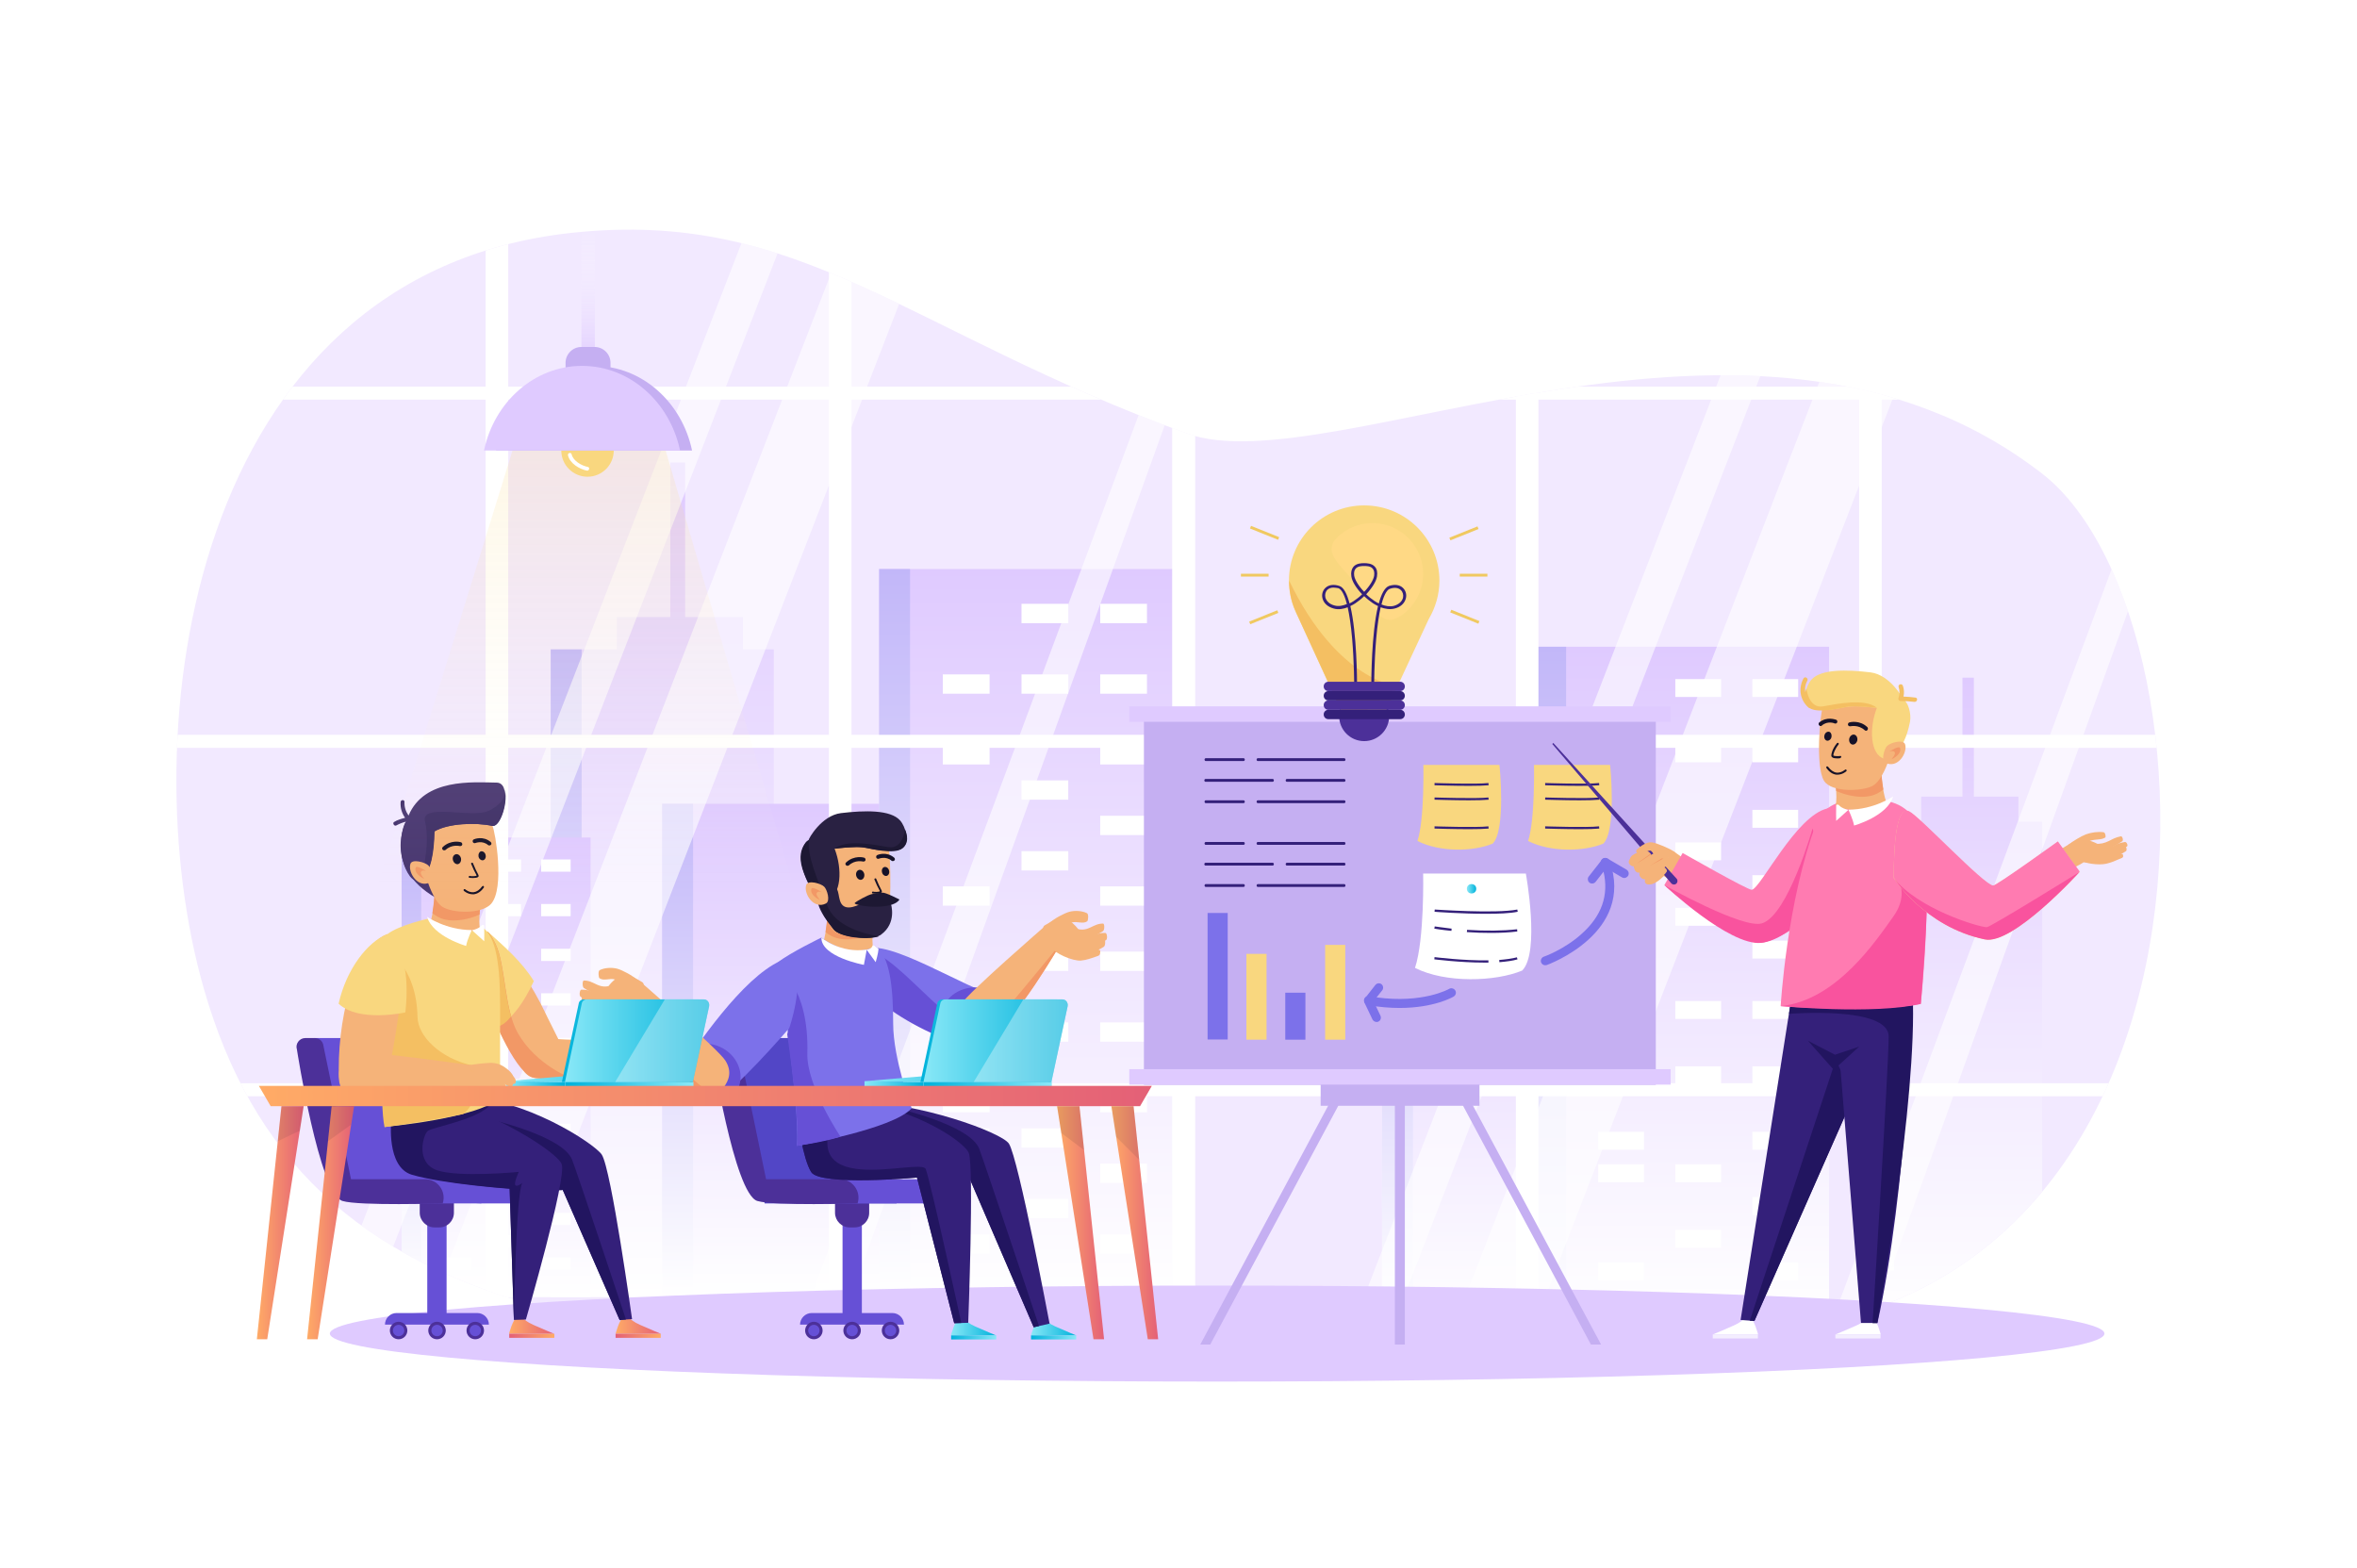 <?xml version="1.0" encoding="utf-8"?>
<!-- Generator: Adobe Illustrator 15.0.2, SVG Export Plug-In . SVG Version: 6.00 Build 0)  -->
<!DOCTYPE svg PUBLIC "-//W3C//DTD SVG 1.1//EN" "http://www.w3.org/Graphics/SVG/1.1/DTD/svg11.dtd">
<svg version="1.1" id="layer_1" xmlns="http://www.w3.org/2000/svg" xmlns:xlink="http://www.w3.org/1999/xlink" x="0px" y="0px"
	 width="1159px" height="771px" viewBox="0 0 1159 771" style="enable-background:new 0 0 1159 771;" xml:space="preserve">
<style type="text/css">
<![CDATA[
	.st0{fill:#483670;}
	.st1{opacity:0.6;fill:#FFFFFF;}
	.st2{fill:#7C71EA;}
	.st3{fill:#E3C883;}
	.st4{fill:#161228;}
	.st5{fill:#4C3099;}
	.st6{opacity:0.22;fill:url(#SVGID_31_);}
	.st7{fill:#1D1833;}
	.st8{fill:#5246C6;}
	.st9{fill:#221560;}
	.st10{fill:#F0C960;}
	.st11{fill:#F29866;}
	.st12{fill:#F2E9FF;}
	.st13{fill:#F4BF62;}
	.st14{fill:#F4EEFF;}
	.st15{fill:#F5B379;}
	.st16{fill:#F5DD98;}
	.st17{fill:#292142;}
	.st18{fill:#F9539E;}
	.st19{fill:#F9D77F;}
	.st20{clip-path:url(#SVGID_2_);}
	.st21{fill:url(#SVGID_3_);}
	.st22{fill:url(#SVGID_4_);}
	.st23{fill:url(#SVGID_5_);}
	.st24{fill:url(#SVGID_6_);}
	.st25{fill:url(#SVGID_7_);}
	.st26{fill:url(#SVGID_8_);}
	.st27{fill:url(#SVGID_9_);}
	.st28{fill:#C5AFF2;}
	.st29{fill:#FF7BB1;}
	.st30{fill:#FFD985;}
	.st31{fill:#FFFFFF;}
	.st32{fill:#6650D6;}
	.st33{opacity:0.12;fill:#3D2531;}
	.st34{fill:#34207A;}
	.st35{opacity:0.34;fill:#FFFFFF;}
	.st36{fill:url(#SVGID_10_);}
	.st37{fill:url(#SVGID_11_);}
	.st38{fill:url(#SVGID_12_);}
	.st39{fill:url(#SVGID_13_);}
	.st40{fill:url(#SVGID_14_);}
	.st41{fill:url(#SVGID_15_);}
	.st42{fill:url(#SVGID_16_);}
	.st43{fill:url(#SVGID_17_);}
	.st44{fill:url(#SVGID_18_);}
	.st45{fill:url(#SVGID_19_);}
	.st46{fill:url(#SVGID_20_);}
	.st47{fill:url(#SVGID_21_);}
	.st48{fill:url(#SVGID_22_);}
	.st49{fill:url(#SVGID_23_);}
	.st50{fill:url(#SVGID_24_);}
	.st51{fill:url(#SVGID_25_);}
	.st52{fill:url(#SVGID_26_);}
	.st53{fill:url(#SVGID_27_);}
	.st54{fill:url(#SVGID_28_);}
	.st55{fill:url(#SVGID_29_);}
	.st56{fill:url(#SVGID_30_);}
	.st57{fill:url(#SVGID_32_);}
	.st58{fill:url(#SVGID_33_);}
	.st59{fill:url(#SVGID_34_);}
	.st60{fill:url(#SVGID_35_);}
	.st61{fill:url(#SVGID_36_);}
	.st62{fill:url(#SVGID_37_);}
	.st63{fill:url(#SVGID_38_);}
	.st64{fill:url(#SVGID_39_);}
	.st65{fill:url(#SVGID_40_);}
	.st66{fill:url(#SVGID_41_);}
	.st67{fill:url(#SVGID_42_);}
	.st68{fill:#3E2F66;}
	.st69{opacity:0.12;fill:#4A2F3B;}
	.st70{fill:#DFCAFF;}
]]>
</style>
<rect class="st31" width="1159" height="771"/>
<path class="st12" d="M100.4,486.7C63.9,360.4,92.9,134.8,281,114.5c112.6-12.2,164.9,48.5,302.5,98.6
	c71.1,25.9,278.5-90.5,420.7,19.8c95.4,74,100.8,455.8-197.8,420.6c-298.6-35.2-436.7,15.5-534.5-9.2
	C174,619.5,123.6,567.2,100.4,486.7z"/>
<g>
	<defs>
		<path id="SVGID_1_" d="M100.4,486.7C63.9,360.4,92.9,134.8,281,114.5c112.6-12.2,164.9,48.5,302.5,98.6
			c71.1,25.9,278.5-90.5,420.7,19.8c95.4,74,100.8,455.8-197.8,420.6c-298.6-35.2-436.7,15.5-534.5-9.2
			C174,619.5,123.6,567.2,100.4,486.7z"/>
	</defs>
	<clipPath id="SVGID_2_">
		<use xlink:href="#SVGID_1_"  style="overflow:visible;"/>
	</clipPath>
	<g class="st20">
		<g>
			
				<linearGradient id="SVGID_3_" gradientUnits="userSpaceOnUse" x1="3685.521" y1="637.771" x2="3685.521" y2="227.439" gradientTransform="matrix(-1 0 0 1 4011.168 0)">
				<stop  offset="0" style="stop-color:#FFFFFF"/>
				<stop  offset="1" style="stop-color:#DFCAFF"/>
			</linearGradient>
			<polygon class="st21" points="303.3,319.3 303.3,303.4 329.6,303.4 329.6,227.4 336.9,227.4 336.9,303.4 365.3,303.4 
				365.3,319.3 380.5,319.3 380.5,637.8 270.8,637.8 270.8,319.3 			"/>
			
				<linearGradient id="SVGID_4_" gradientUnits="userSpaceOnUse" x1="3732.757" y1="605.777" x2="3732.757" y2="319.289" gradientTransform="matrix(-1 0 0 1 4011.168 0)">
				<stop  offset="0" style="stop-color:#FFFFFF"/>
				<stop  offset="1" style="stop-color:#C2B7F9"/>
			</linearGradient>
			<rect x="270.8" y="319.3" class="st22" width="15.2" height="286.5"/>
		</g>
		<g>
			
				<linearGradient id="SVGID_5_" gradientUnits="userSpaceOnUse" x1="3049.192" y1="649.353" x2="3049.192" y2="333.203" gradientTransform="matrix(-1 0 0 1 4011.168 0)">
				<stop  offset="0" style="stop-color:#FFFFFF"/>
				<stop  offset="1" style="stop-color:#DFCAFF"/>
			</linearGradient>
			<polygon class="st23" points="944.7,404 944.7,391.7 965,391.7 965,333.2 970.6,333.2 970.6,391.7 992.5,391.7 992.5,404 
				1004.2,404 1004.2,649.4 919.7,649.4 919.7,404 			"/>
			
				<linearGradient id="SVGID_6_" gradientUnits="userSpaceOnUse" x1="3085.587" y1="624.702" x2="3085.587" y2="403.972" gradientTransform="matrix(-1 0 0 1 4011.168 0)">
				<stop  offset="0" style="stop-color:#FFFFFF"/>
				<stop  offset="1" style="stop-color:#C2B7F9"/>
			</linearGradient>
			<rect x="919.7" y="404" class="st24" width="11.7" height="220.7"/>
		</g>
		<g>
			
				<linearGradient id="SVGID_7_" gradientUnits="userSpaceOnUse" x1="3630.68" y1="637.771" x2="3630.68" y2="395.154" gradientTransform="matrix(-1 0 0 1 4011.168 0)">
				<stop  offset="0" style="stop-color:#FFFFFF"/>
				<stop  offset="1" style="stop-color:#DFCAFF"/>
			</linearGradient>
			<rect x="325.6" y="395.2" class="st25" width="109.7" height="242.6"/>
			
				<linearGradient id="SVGID_8_" gradientUnits="userSpaceOnUse" x1="3677.917" y1="637.771" x2="3677.917" y2="395.154" gradientTransform="matrix(-1 0 0 1 4011.168 0)">
				<stop  offset="0" style="stop-color:#FFFFFF"/>
				<stop  offset="1" style="stop-color:#C2B7F9"/>
			</linearGradient>
			<rect x="325.6" y="395.2" class="st26" width="15.2" height="242.6"/>
		</g>
		<g>
			
				<linearGradient id="SVGID_9_" gradientUnits="userSpaceOnUse" x1="3276.704" y1="649.352" x2="3276.704" y2="406.735" gradientTransform="matrix(-1 0 0 1 4011.168 0)">
				<stop  offset="0" style="stop-color:#FFFFFF"/>
				<stop  offset="1" style="stop-color:#DFCAFF"/>
			</linearGradient>
			<rect x="679.6" y="406.7" class="st27" width="109.7" height="242.6"/>
			
				<linearGradient id="SVGID_10_" gradientUnits="userSpaceOnUse" x1="3323.94" y1="649.352" x2="3323.94" y2="406.735" gradientTransform="matrix(-1 0 0 1 4011.168 0)">
				<stop  offset="0" style="stop-color:#FFFFFF"/>
				<stop  offset="1" style="stop-color:#C2B7F9"/>
			</linearGradient>
			<rect x="679.6" y="406.7" class="st36" width="15.2" height="242.6"/>
		</g>
		<g>
			
				<linearGradient id="SVGID_11_" gradientUnits="userSpaceOnUse" x1="3505.311" y1="637.771" x2="3505.311" y2="279.755" gradientTransform="matrix(-1 0 0 1 4011.168 0)">
				<stop  offset="0" style="stop-color:#FFFFFF"/>
				<stop  offset="1" style="stop-color:#DFCAFF"/>
			</linearGradient>
			<rect x="432.3" y="279.8" class="st37" width="147.2" height="358"/>
			
				<linearGradient id="SVGID_12_" gradientUnits="userSpaceOnUse" x1="3571.288" y1="637.771" x2="3571.288" y2="279.755" gradientTransform="matrix(-1 0 0 1 4011.168 0)">
				<stop  offset="0" style="stop-color:#FFFFFF"/>
				<stop  offset="1" style="stop-color:#C2B7F9"/>
			</linearGradient>
			<rect x="432.3" y="279.8" class="st38" width="15.2" height="358"/>
			<rect x="541" y="296.9" class="st31" width="23" height="9.5"/>
			<rect x="502.3" y="296.9" class="st31" width="23" height="9.5"/>
			<rect x="541" y="331.6" class="st31" width="23" height="9.5"/>
			<rect x="502.3" y="331.6" class="st31" width="23" height="9.5"/>
			<rect x="463.6" y="331.6" class="st31" width="23" height="9.5"/>
			<rect x="541" y="366.4" class="st31" width="23" height="9.5"/>
			<rect x="463.6" y="366.4" class="st31" width="23" height="9.5"/>
			<rect x="502.3" y="383.7" class="st31" width="23" height="9.5"/>
			<rect x="541" y="401.1" class="st31" width="23" height="9.5"/>
			<rect x="502.3" y="418.5" class="st31" width="23" height="9.5"/>
			<rect x="541" y="435.8" class="st31" width="23" height="9.5"/>
			<rect x="463.6" y="435.8" class="st31" width="23" height="9.5"/>
			<rect x="541" y="467.9" class="st31" width="23" height="9.5"/>
			<rect x="502.3" y="467.9" class="st31" width="23" height="9.5"/>
			<rect x="541" y="502.7" class="st31" width="23" height="9.5"/>
			<rect x="502.3" y="502.7" class="st31" width="23" height="9.5"/>
			<rect x="463.6" y="502.7" class="st31" width="23" height="9.5"/>
			<rect x="541" y="537.4" class="st31" width="23" height="9.5"/>
			<rect x="463.6" y="537.4" class="st31" width="23" height="9.5"/>
			<rect x="502.3" y="554.8" class="st31" width="23" height="9.5"/>
			<rect x="463.6" y="554.8" class="st31" width="23" height="9.5"/>
			<rect x="541" y="572.1" class="st31" width="23" height="9.5"/>
			<rect x="502.3" y="589.5" class="st31" width="23" height="9.5"/>
			<rect x="541" y="606.9" class="st31" width="23" height="9.5"/>
			<rect x="463.6" y="606.9" class="st31" width="23" height="9.5"/>
		</g>
		<g>
			
				<linearGradient id="SVGID_13_" gradientUnits="userSpaceOnUse" x1="3183.862" y1="649.353" x2="3183.862" y2="318.023" gradientTransform="matrix(-1 0 0 1 4011.168 0)">
				<stop  offset="0" style="stop-color:#FFFFFF"/>
				<stop  offset="1" style="stop-color:#DFCAFF"/>
			</linearGradient>
			<rect x="755.2" y="318" class="st39" width="144.2" height="331.3"/>
			
				<linearGradient id="SVGID_14_" gradientUnits="userSpaceOnUse" x1="3248.528" y1="649.353" x2="3248.528" y2="318.023" gradientTransform="matrix(-1 0 0 1 4011.168 0)">
				<stop  offset="0" style="stop-color:#FFFFFF"/>
				<stop  offset="1" style="stop-color:#C2B7F9"/>
			</linearGradient>
			<rect x="755.2" y="318" class="st40" width="14.9" height="331.3"/>
			<rect x="861.7" y="333.9" class="st31" width="22.5" height="8.8"/>
			<rect x="823.8" y="333.9" class="st31" width="22.5" height="8.8"/>
			<rect x="861.7" y="366" class="st31" width="22.5" height="8.8"/>
			<rect x="823.8" y="366" class="st31" width="22.5" height="8.8"/>
			<rect x="785.9" y="366" class="st31" width="22.5" height="8.8"/>
			<rect x="861.7" y="398.2" class="st31" width="22.5" height="8.8"/>
			<rect x="785.9" y="398.2" class="st31" width="22.5" height="8.8"/>
			<rect x="823.8" y="414.2" class="st31" width="22.5" height="8.8"/>
			<rect x="861.7" y="430.3" class="st31" width="22.5" height="8.8"/>
			<rect x="823.8" y="446.4" class="st31" width="22.5" height="8.8"/>
			<rect x="861.7" y="462.5" class="st31" width="22.5" height="8.8"/>
			<rect x="785.9" y="462.5" class="st31" width="22.5" height="8.8"/>
			<rect x="861.7" y="492.2" class="st31" width="22.5" height="8.8"/>
			<rect x="823.8" y="492.2" class="st31" width="22.5" height="8.8"/>
			<rect x="861.7" y="524.3" class="st31" width="22.5" height="8.8"/>
			<rect x="823.8" y="524.3" class="st31" width="22.5" height="8.8"/>
			<rect x="785.9" y="524.3" class="st31" width="22.5" height="8.8"/>
			<rect x="861.7" y="556.5" class="st31" width="22.5" height="8.8"/>
			<rect x="785.9" y="556.5" class="st31" width="22.5" height="8.8"/>
			<rect x="823.8" y="572.5" class="st31" width="22.5" height="8.8"/>
			<rect x="785.9" y="572.5" class="st31" width="22.5" height="8.8"/>
			<rect x="861.7" y="588.6" class="st31" width="22.5" height="8.8"/>
			<rect x="823.8" y="604.7" class="st31" width="22.5" height="8.8"/>
			<rect x="861.7" y="620.7" class="st31" width="22.5" height="8.8"/>
			<rect x="785.9" y="620.7" class="st31" width="22.5" height="8.8"/>
		</g>
		<g>
			
				<linearGradient id="SVGID_15_" gradientUnits="userSpaceOnUse" x1="3767.203" y1="637.771" x2="3767.203" y2="411.78" gradientTransform="matrix(-1 0 0 1 4011.168 0)">
				<stop  offset="0" style="stop-color:#FFFFFF"/>
				<stop  offset="1" style="stop-color:#DFCAFF"/>
			</linearGradient>
			<rect x="197.5" y="411.8" class="st41" width="92.9" height="226"/>
			
				<linearGradient id="SVGID_16_" gradientUnits="userSpaceOnUse" x1="3808.85" y1="637.771" x2="3808.85" y2="411.78" gradientTransform="matrix(-1 0 0 1 4011.168 0)">
				<stop  offset="0" style="stop-color:#FFFFFF"/>
				<stop  offset="1" style="stop-color:#C2B7F9"/>
			</linearGradient>
			<rect x="197.5" y="411.8" class="st42" width="9.6" height="226"/>
			<rect x="266.1" y="422.6" class="st31" width="14.5" height="6"/>
			<rect x="241.7" y="422.6" class="st31" width="14.5" height="6"/>
			<rect x="266.1" y="444.5" class="st31" width="14.5" height="6"/>
			<rect x="241.7" y="444.5" class="st31" width="14.5" height="6"/>
			<rect x="217.3" y="444.5" class="st31" width="14.5" height="6"/>
			<rect x="266.1" y="466.5" class="st31" width="14.5" height="6"/>
			<rect x="217.3" y="466.5" class="st31" width="14.5" height="6"/>
			<rect x="241.7" y="477.4" class="st31" width="14.5" height="6"/>
			<rect x="266.1" y="488.4" class="st31" width="14.5" height="6"/>
			<rect x="241.7" y="499.3" class="st31" width="14.5" height="6"/>
			<rect x="266.1" y="510.3" class="st31" width="14.5" height="6"/>
			<rect x="217.3" y="510.3" class="st31" width="14.5" height="6"/>
			<rect x="266.1" y="530.6" class="st31" width="14.5" height="6"/>
			<rect x="241.7" y="530.6" class="st31" width="14.5" height="6"/>
			<rect x="266.1" y="552.5" class="st31" width="14.5" height="6"/>
			<rect x="241.7" y="552.5" class="st31" width="14.5" height="6"/>
			<rect x="217.3" y="552.5" class="st31" width="14.5" height="6"/>
			<rect x="266.1" y="574.4" class="st31" width="14.5" height="6"/>
			<rect x="217.3" y="574.4" class="st31" width="14.5" height="6"/>
			<rect x="241.7" y="585.4" class="st31" width="14.5" height="6"/>
			<rect x="217.3" y="585.4" class="st31" width="14.5" height="6"/>
			<rect x="266.1" y="596.3" class="st31" width="14.5" height="6"/>
			<rect x="241.7" y="607.3" class="st31" width="14.5" height="6"/>
			<rect x="266.1" y="618.3" class="st31" width="14.5" height="6"/>
			<rect x="217.3" y="618.3" class="st31" width="14.5" height="6"/>
		</g>
	</g>
	<g class="st20">
		<g>
			<g>
				<rect x="69.9" y="88.9" class="st31" width="11.1" height="574.9"/>
				<rect x="576.5" y="88.9" class="st31" width="11.1" height="574.9"/>
				<polygon class="st1" points="249.8,646.4 210.5,646.4 421.3,101.7 460.6,101.7 				"/>
				<polygon class="st1" points="180.4,646.4 160.8,646.4 371.5,101.7 391.2,101.7 				"/>
				<polygon class="st1" points="415.2,646.4 395.5,646.4 576.2,160.2 576.2,199.4 				"/>
				<rect x="238.8" y="91.8" class="st31" width="11.1" height="569.1"/>
				<rect x="69.9" y="650.1" class="st31" width="517.7" height="14.9"/>
				<rect x="407.6" y="91.8" class="st31" width="11.1" height="569.1"/>
				<rect x="81" y="646.4" class="st31" width="495.4" height="4.5"/>
				<rect x="69.9" y="88.9" class="st31" width="517.7" height="12.8"/>
				<rect x="80.9" y="101.7" class="st31" width="495.6" height="4.5"/>
			</g>
		</g>
		<g>
			<g>
				<rect x="576.5" y="88.9" class="st31" width="11.1" height="574.9"/>
				<rect x="1083.1" y="88.9" class="st31" width="11.1" height="574.9"/>
				<polygon class="st1" points="756.5,646.4 717.2,646.4 927.9,101.7 967.2,101.7 				"/>
				<polygon class="st1" points="687,646.4 667.4,646.4 878.1,101.7 897.8,101.7 				"/>
				<polygon class="st1" points="921.8,646.4 902.1,646.4 1082.8,160.2 1082.8,199.4 				"/>
				<rect x="745.4" y="91.8" class="st31" width="11.1" height="569.1"/>
				<rect x="576.5" y="650.1" class="st31" width="517.7" height="14.9"/>
				<rect x="914.2" y="91.8" class="st31" width="11.1" height="569.1"/>
				<rect x="587.7" y="646.4" class="st31" width="495.4" height="4.5"/>
				<rect x="576.5" y="88.9" class="st31" width="517.7" height="12.8"/>
				<rect x="587.6" y="101.7" class="st31" width="495.6" height="4.5"/>
			</g>
		</g>
		<rect x="69.9" y="190.1" class="st31" width="1042.5" height="6.4"/>
		<rect x="69.9" y="361.3" class="st31" width="1042.5" height="6.4"/>
		<rect x="69.9" y="532.6" class="st31" width="1042.5" height="6.4"/>
	</g>
</g>
<ellipse class="st70" cx="598.5" cy="655.7" rx="436.3" ry="23.6"/>
<g>
	<rect x="414.3" y="546.3" class="st32" width="9.5" height="102.2"/>
	<path class="st5" d="M417.8,603.5h2.4c4,0,7.2-3.2,7.2-7.2v-11.4c0-4-3.2-7.2-7.2-7.2h-2.4c-4,0-7.2,3.2-7.2,7.2v11.4
		C410.6,600.2,413.8,603.5,417.8,603.5z"/>
	<path class="st8" d="M420.6,510.4h-61.7l17.1,81.3h64.9l-16.2-78.2C424.2,511.7,422.5,510.4,420.6,510.4z"/>
	<path class="st32" d="M407.3,591.7h67.2l0,0c1.9-5.9-2.5-11.9-8.7-11.9h-62.4L407.3,591.7z"/>
	<path class="st5" d="M354.2,510.4h4.7c1.9,0,3.6,1.2,4.1,3.1l13.7,66.3h36.3c6.2,0,10.6,6,8.7,11.9c0,0-41.1,1.3-49.3-1.2
		c-11.4-3.5-22.4-74.5-22.4-74.5C349.2,513.3,351.3,510.4,354.2,510.4z"/>
	<path class="st32" d="M393.4,651.3h51.1l0,0c0-3.2-2.6-5.7-5.7-5.7h-39.7C396,645.6,393.4,648.2,393.4,651.3L393.4,651.3z"/>
	<circle class="st5" cx="437.9" cy="654.2" r="4.3"/>
	<circle class="st32" cx="437.9" cy="654.2" r="2.8"/>
	<circle class="st5" cx="419" cy="654.2" r="4.3"/>
	<circle class="st32" cx="419" cy="654.2" r="2.8"/>
	<circle class="st5" cx="400.2" cy="654.2" r="4.3"/>
	<circle class="st32" cx="400.2" cy="654.2" r="2.8"/>
</g>
<g>
	<g>
		<linearGradient id="SVGID_17_" gradientUnits="userSpaceOnUse" x1="507.047" y1="652.227" x2="529.287" y2="652.227">
			<stop  offset="0" style="stop-color:#89E8F7"/>
			<stop  offset="1" style="stop-color:#00B2DB"/>
		</linearGradient>
		<path class="st43" d="M511.3,648c-2.4,1.1-4.3,8.6-4.3,8.6h22.2c0,0-5.2-2.1-10.3-4.4C513.1,649.6,513.2,647.1,511.3,648z"/>
		<linearGradient id="SVGID_18_" gradientUnits="userSpaceOnUse" x1="507.047" y1="657.617" x2="529.287" y2="657.617">
			<stop  offset="0" style="stop-color:#00B2DB"/>
			<stop  offset="1" style="stop-color:#89E8F7"/>
		</linearGradient>
		<rect x="507" y="656.6" class="st44" width="22.2" height="2"/>
	</g>
	<g>
		<linearGradient id="SVGID_19_" gradientUnits="userSpaceOnUse" x1="467.683" y1="652.227" x2="489.922" y2="652.227">
			<stop  offset="0" style="stop-color:#89E8F7"/>
			<stop  offset="1" style="stop-color:#00B2DB"/>
		</linearGradient>
		<path class="st45" d="M471.9,648c-2.4,1.1-4.3,8.6-4.3,8.6h22.2c0,0-5.2-2.1-10.3-4.4C473.7,649.6,473.8,647.1,471.9,648z"/>
		<linearGradient id="SVGID_20_" gradientUnits="userSpaceOnUse" x1="467.683" y1="657.617" x2="489.922" y2="657.617">
			<stop  offset="0" style="stop-color:#00B2DB"/>
			<stop  offset="1" style="stop-color:#89E8F7"/>
		</linearGradient>
		<rect x="467.7" y="656.6" class="st46" width="22.2" height="2"/>
	</g>
	<path class="st34" d="M496.1,562.3c4.7,7.2,20,88.5,20,88.5l-7.8,1.8l-31.4-72.9c0,0-36.1-1.2-40.5-8.2c-4.2-6.6-4.2-18.2-4.2-18.2
		c2,0.1-11.5-11.5-11.5-11.5C451.7,541.8,492.5,556.8,496.1,562.3z"/>
	<path class="st9" d="M476.9,579.7l31.4,72.9l2.6-0.6c0,0-26.9-80.7-29.4-87.2c-4.7-11.9-41.4-20.1-41.4-20.1l16.9,33
		C457.1,577.7,474.7,580.5,476.9,579.7z"/>
	<path class="st34" d="M476.4,567c2.6,6.9-0.3,83.4-0.3,83.4l-6.9,0.2L450.9,579c0,0-47.6,4.3-52-2.7c-4.2-6.6-6.6-25.8-6.6-25.8
		c2,0.1,21.4-8.8,21.4-8.8C444.6,541.6,474.2,560.9,476.4,567z"/>
	<path class="st9" d="M455.2,574.8c2.6,6.9,17.5,75.7,17.5,75.7l-3.5,0.1L450.9,579c0,0-47.6,4.3-52-2.7c-4.2-6.6-6.6-25.8-6.6-25.8
		c2,0.1,21.4-8.8,21.4-8.8C385.5,592.3,453,568.7,455.2,574.8z"/>
	<path class="st2" d="M425.3,467.1c10-6.7,51,19.7,63.5,22c10.8,2-2.2,25.2-9.6,25.8S419.4,471.1,425.3,467.1z"/>
	<path class="st32" d="M425.3,467.1c18,1.2,48.9,52.9,63.2,35.6c0,0-2.2,12.8-9.3,12.1C461.3,513.3,405.3,483.7,425.3,467.1z"/>
	<path class="st15" d="M431.4,448.5c-0.3,0.6-0.5,1.2-0.7,1.8c-0.5,1.5-0.9,3.1-1.1,4.5c-0.3,1.5-0.4,2.9-0.5,4.2
		c-0.3,4.2,0.2,7.2,0.2,7.2c-11.9,5.9-24.7-2.2-24.7-2.2c0.6-1.7,1-3.7,1.4-5.7c0.7-4.2,1-8.3,1.1-9.5c0-0.1,0-0.1,0-0.2
		c0-0.1,0-0.1,0-0.1H431.4z"/>
	<path class="st11" d="M431.4,448.5c-0.3,0.6-0.5,1.2-0.7,1.8c-0.7,1.9-1,3.4-1.1,4.5c-0.3,1.5-0.4,2.9-0.5,4.2
		c-5.6,2.5-12,3.5-16.6,2.5c-3-0.6-5.2-2.1-6.6-3.2c0.7-4.2,1-8.3,1.1-9.5c0-0.1,0-0.1,0-0.2c0-0.1,0-0.1,0-0.1H431.4z"/>
	<path class="st2" d="M403.9,461c0,0-15.5,7.5-21.3,12.1c0,0,10.8,70.2,9.3,90.3c0,0,47.3-8.1,56.4-18.5c0,0-9.1-24.1-9.1-41.6
		c0-17.6-1.6-33.5-8.8-38C430.4,465.2,419.5,472.4,403.9,461z"/>
	<path class="st32" d="M387.1,508.5c0,0,6.7,46.3,4.7,54.9c0,0,13.2-1.8,21.5-4.5c0,0-16.7-24.9-16.3-40.8
		c0.9-33.4-14.5-42.2-14.5-42.2S390.1,501.6,387.1,508.5z"/>
	<path class="st2" d="M390.7,470.4c-17.9,2.1-40.4,32.5-54.9,53.8c-4.8,7,6.4,17.6,16.3,16c7-1.1,36-34.7,36-34.7
		S395.5,484.7,390.7,470.4z"/>
	<path class="st31" d="M403.9,461c0,0,9.3,7.9,22.3,5.9l-1.4,7.5C424.7,474.4,403.7,470.5,403.9,461z"/>
	<path class="st31" d="M426.1,466.9l4.5,6.2c0,0,1.3-4.5,1.4-6.5c0,0-1.3-1.6-2.9-1.8C429.1,464.8,428.9,466.6,426.1,466.9z"/>
	
		<ellipse transform="matrix(0.907 0.422 -0.422 0.907 255.337 -97.433)" class="st32" cx="347.8" cy="528.1" rx="16.5" ry="14.9"/>
	<path class="st3" d="M362.7,535c-3.5,7.4-13,10.4-21.2,6.5c-8.3-3.8-12.1-13-8.7-20.4C335.4,539.7,351.7,539,362.7,535z"/>
	
		<ellipse transform="matrix(-0.999 -4.911130e-002 4.911130e-002 -0.999 934.774 1023.864)" class="st32" cx="480" cy="500.4" rx="17" ry="14.9"/>
	<path class="st3" d="M463,499.6c-0.4,8.2,6.9,15.2,16.2,15.7c9.4,0.5,17.3-5.8,17.7-14C485.7,516.4,471.2,508.3,463,499.6z"/>
	<path class="st15" d="M355.6,535c-1.2,1.6-8.5,7.2-14.3,2.2c-14.3-12.3-33.6-45.6-33.6-45.6l8-8.2c0,0,37.7,32.7,41,38.1
		C360,526.8,358.6,531.1,355.6,535z"/>
	<path class="st11" d="M351.1,538.2c0,0-7.4-3.7-14.9-12.2c-7.5-8.6-28.6-34.4-28.6-34.4s22.8,39.8,35.6,46.9
		C344.9,539.4,348,540.1,351.1,538.2z"/>
	<path class="st15" d="M404.6,443c0,0,1.9,13,6.5,15.5s20.7,2.8,24.2-1.3c3.4-4.1,2.8-38,1.5-40.6c-1.3-2.6-23.6-12.4-31.2-1.6
		C398,425.7,404.6,443,404.6,443z"/>
	<path class="st17" d="M442.6,403.4c-4.7-5.3-17.4-5-29.1-3.6c-9.6,1.2-16,12.7-15.9,13.3c-2.4,0.8-4.3,6.8-3.5,11
		c3,15.8,11,18.6,12.6,18.2c7-2,7.6-15,3.7-25c6.2-0.6,11.4-1.5,18.1,0.1c3,0.7,11.9,1.6,14.9-0.2
		C447.9,414.5,445.2,406.3,442.6,403.4z"/>
	<path class="st17" d="M437.9,443.8c-1.2-2.8-11.1-1.1-13.3,0c-4.5,2.3-10,4.4-11.6-1.1c-0.6-2-0.6-3.9-1.5-5.8
		c-0.2-0.5-1.1-0.6-1.5-0.2c-0.4,0.5-3,2.1-5.2,3.5c-1.6,1.1-3,2.1-2.9,2.5c0.1,0.6,0.3,1.1,0.4,1.7c0.6,2.2,1.6,4.1,2.8,6
		c1.3,2.1,2.9,4.1,4.7,6.5c2.9,3.7,16.2,5.2,21.8,3.5c0.3-0.1,0.4-0.2,0.4-0.2c0.5-0.2,1-0.4,1.3-0.7
		C441,453.8,438.3,444.8,437.9,443.8z"/>
	<path class="st7" d="M442.3,442.3c0,0-6.8-3.6-8.5-3.4c-1.7,0.1-3.6,0.4-5,0.7c-2.1,0.4-7.8,3.6-8.5,4.4c-0.7,0.8,6.7,2.1,12,1.8
		S440.9,444.4,442.3,442.3z"/>
	<path class="st7" d="M432.2,460.3c0,0-0.2,0.1-0.4,0.2c-5.7,1.8-19,0.3-21.8-3.5c-1.8-2.4-3.4-4.4-4.7-6.5c-0.9-1.8-1.8-3.9-2.8-6
		c-1.7-3.7-3.6-7.8-5.8-12.1c-7.4-14.7,1.1-19.3,1.1-19.3c-1,7.5,4.3,19.6,7.3,27.3c0.6,1.4,1,2.7,1.3,3.7
		C410.4,457.8,432.2,460.3,432.2,460.3z"/>
	<g>
		<path class="st15" d="M405.3,436c-1.5-1.6-8.1-3.5-8.9-0.8c-1.3,4.2,3.7,12.2,9.8,9C408.4,442.9,406.7,437.4,405.3,436z"/>
		<path class="st11" d="M404.2,438.7c0,0-4.8-3.1-5.2-1.7c-0.9,2.8,3.1,5.1,4.2,5.5c0,0-2.2-2.4-1.6-3.4
			C402.1,437.9,404.2,438.7,404.2,438.7z"/>
	</g>
	<path class="st7" d="M410.4,417.2c0,0,10.8-1.1,14-0.6c3.3,0.5,15.4,3.9,19.5,0.4s1.1-9.1,1.1-9.1s-1.1,9.9-8.2,8.6
		C429.6,415.3,416.3,412.6,410.4,417.2z"/>
	<g>
		<path class="st15" d="M298.5,486.4c-1.3,4.7,2,9.7,4.2,10.9c1.8,1.1,4.8-0.8,5.7-1c2.2,1.5,10.8-11.3,7.4-13.4
			c-3.6-2.2-6.7-4-10.9-3C303.8,480.2,299.2,483.8,298.5,486.4z"/>
		<path class="st15" d="M287.1,485.8c-0.8-0.5-0.8-3.7,0-3.7c2.6,0,4.2,1,6.4,2c2.4,1.1,4.4,1.3,7,0.4c2.1-0.7,4.1-1.7,6.1-2.7
			c1.1-0.5,1.5,1.3,0.5,1.8c-0.4,0.2-0.8,0.4-1.2,0.6c0.5,0.3,0.6,1.2,0,1.6c-3.1,2.7-7.4,5-11.2,3.8
			C292.4,488.9,289.1,487.1,287.1,485.8z"/>
		<path class="st15" d="M286.7,493.5c-0.8-0.5-0.8-3.3-0.4-3.4c2.5-0.9,4.3,0,6.5,1c2.4,1.1,4.4,1.3,7,0.4c2.1-0.7,4.1-1.7,6.1-2.7
			c1.1-0.5,1.5,1.3,0.5,1.8c-0.4,0.2-0.8,0.4-1.2,0.6c0.5,0.3,0.6,1.2,0,1.6c-3.1,2.7-7.4,5-11.2,3.8
			C291.6,495.9,288.7,494.8,286.7,493.5z"/>
		<path class="st15" d="M290.7,498.3c-0.8-0.3-1.9-0.4-2.1-1.5c-0.1-0.4-0.3-1.5,0.1-1.7c2.3-1.4,4.6-0.3,7,0.1
			c2.6,0.5,4.6,0.2,7-1.3c1.9-1.2,3.8-2.6,5.6-4c0.9-0.7,1.8,0.9,0.8,1.6c-0.4,0.3-0.7,0.6-1.1,0.9c0.6,0.2,5.4,0.1,5.1,0.7
			c-2,3.6-11,7.4-15.1,7.1C295.5,500.1,293,499.1,290.7,498.3z"/>
		<path class="st15" d="M285.5,490.1c-0.8-0.5-0.5-3.5,0.4-3.5c2.5,0,3.5,0.3,5.8,1.3c2.4,1.1,4.4,1.3,7,0.4
			c2.1-0.7,4.1-1.7,6.1-2.7c1.1-0.5,1.5,1.3,0.5,1.8c-0.4,0.2-0.8,0.4-1.2,0.6c0.5,0.3,0.6,1.2,0,1.6c-3.1,2.7-7.4,5-11.2,3.8
			C290.5,492.7,287.6,491.5,285.5,490.1z"/>
		<path class="st15" d="M294.8,481c-0.5-0.3-0.8-3.6,0.1-4c2.4-1.2,5.9-1.4,8.6-0.7c2.6,0.7,7.8,3.5,9.8,5.5c0.5,0.5-2.5,0.7-2.9,1
			c0,0.4-0.1,0.8-0.4,0.9c-3,1.6-4.8-1.3-7.6-2.1C299.7,480.8,297.1,482.5,294.8,481z"/>
	</g>
	<path class="st15" d="M473.9,507c1.2,1.6,8.5,7.2,14.3,2.2c14.3-12.3,33.6-45.6,33.6-45.6l-8-8.2c0,0-37.7,32.7-41,38.1
		C469.5,498.8,470.9,503.1,473.9,507z"/>
	<path class="st11" d="M478.3,510.2c0,0,7.4-3.7,14.9-12.2c7.5-8.6,28.6-34.4,28.6-34.4s-22.8,39.8-35.6,46.9
		C484.5,511.5,481.5,512.1,478.3,510.2z"/>
	<g>
		<path class="st15" d="M524.6,452c-4.2-1-7.3,0.8-10.9,3c-3.4,2.1,5.2,14.9,7.4,13.4c0.9,0.3,3.9,2.1,5.7,1
			c2.2-1.3,5.5-6.3,4.2-10.9C530.3,455.9,525.7,452.3,524.6,452z"/>
		<path class="st15" d="M542.4,457.8c0.8-0.5,0.8-3.7,0-3.7c-2.6,0-4.2,1-6.4,2c-2.4,1.1-4.4,1.3-7,0.4c-2.1-0.7-4.1-1.7-6.1-2.7
			c-1.1-0.5-1.5,1.3-0.5,1.8c0.4,0.2,0.8,0.4,1.2,0.6c-0.5,0.3-0.6,1.2,0,1.6c3.1,2.7,7.4,5,11.2,3.8
			C537.1,460.9,540.3,459.2,542.4,457.8z"/>
		<path class="st15" d="M542.8,465.5c0.8-0.5,0.8-3.3,0.4-3.4c-2.5-0.9-4.3,0-6.5,1c-2.4,1.1-4.4,1.3-7,0.4
			c-2.1-0.7-4.1-1.7-6.1-2.7c-1.1-0.5-1.5,1.3-0.5,1.8c0.4,0.2,0.8,0.4,1.2,0.6c-0.5,0.3-0.6,1.2,0,1.6c3.1,2.7,7.4,5,11.2,3.8
			C537.9,468,540.8,466.9,542.8,465.5z"/>
		<path class="st15" d="M538.8,470.4c0.8-0.3,1.9-0.4,2.1-1.5c0.1-0.4,0.3-1.5-0.1-1.7c-2.3-1.4-4.6-0.3-7,0.1
			c-2.6,0.5-4.6,0.2-7-1.3c-1.9-1.2-3.8-2.6-5.6-4c-0.9-0.7-1.8,0.9-0.8,1.6c0.4,0.3,0.7,0.6,1.1,0.9c-0.6,0.2-5.4,0.1-5.1,0.7
			c2,3.6,11,7.4,15.1,7.1C534,472.1,536.5,471.2,538.8,470.4z"/>
		<path class="st15" d="M543.9,462.2c0.8-0.5,0.5-3.5-0.4-3.5c-2.5,0-3.5,0.3-5.8,1.3c-2.4,1.1-4.4,1.3-7,0.4
			c-2.1-0.7-4.1-1.7-6.1-2.7c-1.1-0.5-1.5,1.3-0.5,1.8c0.4,0.2,0.8,0.4,1.2,0.6c-0.5,0.3-0.6,1.2,0,1.6c3.1,2.7,7.4,5,11.2,3.8
			C539,464.7,541.9,463.5,543.9,462.2z"/>
		<path class="st15" d="M534.6,453c0.5-0.3,0.8-3.6-0.1-4c-2.4-1.2-5.9-1.4-8.6-0.7c-2.6,0.7-7.8,3.5-9.8,5.5
			c-0.5,0.5,2.5,0.7,2.9,1c0,0.4,0.1,0.8,0.4,0.9c3,1.6,4.8-1.3,7.6-2.1C529.8,452.8,532.4,454.5,534.6,453z"/>
	</g>
	<path class="st4" d="M433.7,428.8c0.2,1.2,1.2,2,2.1,1.9c1-0.1,1.7-1.3,1.4-2.5c-0.2-1.3-1.3-2.1-2.3-1.9
		C434,426.5,433.4,427.6,433.7,428.8z"/>
	<path class="st4" d="M421,430.5c0.3,1.3,1.3,2.2,2.4,2.1c1.1-0.2,1.8-1.4,1.6-2.8c-0.3-1.4-1.4-2.3-2.5-2.1
		C421.4,427.9,420.7,429.2,421,430.5z"/>
	<g>
		<path class="st4" d="M430.8,439.4c-0.8,0-1.5-0.1-1.7-0.1c-0.3-0.1-0.4-0.4-0.3-0.6c0.1-0.3,0.4-0.4,0.6-0.3
			c0.5,0.2,2.8,0.2,3.3-0.2c-0.1-0.3-0.3-0.6-0.5-1c-0.5-0.9-1.2-2.2-2.2-4.7c-0.1-0.3,0-0.5,0.3-0.6c0.3-0.1,0.5,0,0.6,0.3
			c1,2.5,1.7,3.8,2.1,4.6c0.2,0.4,0.4,0.8,0.6,1.2c0.1,0.3,0.1,0.7-0.2,0.9C433.1,439.2,431.9,439.4,430.8,439.4z"/>
	</g>
	<path class="st4" d="M416.7,425.7c-0.3,0-0.5-0.1-0.7-0.3c-0.4-0.4-0.4-1,0.1-1.4c3.9-3.6,8.6-2.4,8.8-2.3c0.5,0.1,0.8,0.7,0.7,1.2
		c-0.1,0.5-0.7,0.8-1.2,0.7l0,0c-0.2,0-3.9-1-7,1.9C417.2,425.6,417,425.7,416.7,425.7z"/>
	<path class="st4" d="M439,423.4c-0.2,0-0.5-0.1-0.6-0.2c-2.8-2.4-6.2-1-6.2-1c-0.5,0.2-1.1,0-1.3-0.5c-0.2-0.5,0-1.1,0.5-1.3
		c0.2-0.1,4.5-1.9,8.3,1.3c0.4,0.4,0.5,1,0.1,1.4C439.5,423.3,439.2,423.4,439,423.4z"/>
</g>
<g>
	<rect x="210.1" y="546.3" class="st32" width="9.5" height="102.2"/>
	<path class="st5" d="M213.6,603.5h2.4c4,0,7.2-3.2,7.2-7.2v-11.4c0-4-3.2-7.2-7.2-7.2h-2.4c-4,0-7.2,3.2-7.2,7.2v11.4
		C206.4,600.2,209.7,603.5,213.6,603.5z"/>
	<path class="st32" d="M216.4,510.4h-61.7l15.4,77.9l66.6,3.4l-16.2-78.2C220,511.7,218.3,510.4,216.4,510.4z"/>
	<path class="st32" d="M203.2,591.7h67.2l0,0c1.9-5.9-2.5-11.9-8.7-11.9h-62.4L203.2,591.7z"/>
	<path class="st5" d="M150.1,510.4h4.7c1.9,0,3.6,1.2,4.1,3.1l13.7,66.3H209c6.2,0,10.6,6,8.7,11.9c0,0-41.1,1.3-49.3-1.2
		c-11.4-3.5-22.4-74.5-22.4-74.5C145.1,513.3,147.2,510.4,150.1,510.4z"/>
	<path class="st32" d="M189.3,651.3h51.1l0,0c0-3.2-2.6-5.7-5.7-5.7H195C191.8,645.6,189.3,648.2,189.3,651.3L189.3,651.3z"/>
	<circle class="st5" cx="233.7" cy="654.2" r="4.3"/>
	<circle class="st32" cx="233.7" cy="654.2" r="2.8"/>
	<circle class="st5" cx="214.9" cy="654.2" r="4.3"/>
	<circle class="st32" cx="214.9" cy="654.2" r="2.8"/>
	<circle class="st5" cx="196" cy="654.2" r="4.3"/>
	<circle class="st32" cx="196" cy="654.2" r="2.8"/>
</g>
<g>
	<g>
		<linearGradient id="SVGID_21_" gradientUnits="userSpaceOnUse" x1="250.362" y1="651.382" x2="272.601" y2="651.382">
			<stop  offset="0" style="stop-color:#FFAB66"/>
			<stop  offset="1" style="stop-color:#E46077"/>
		</linearGradient>
		<path class="st47" d="M254.6,647.2c-2.4,1.1-4.3,8.6-4.3,8.6h22.2c0,0-5.2-2.1-10.3-4.4C256.4,648.8,256.5,646.3,254.6,647.2z"/>
		<linearGradient id="SVGID_22_" gradientUnits="userSpaceOnUse" x1="250.362" y1="656.771" x2="272.601" y2="656.771">
			<stop  offset="0" style="stop-color:#E46077"/>
			<stop  offset="1" style="stop-color:#FFAB66"/>
		</linearGradient>
		<rect x="250.4" y="655.8" class="st48" width="22.2" height="2"/>
	</g>
	<g>
		<linearGradient id="SVGID_23_" gradientUnits="userSpaceOnUse" x1="302.727" y1="651.382" x2="324.965" y2="651.382">
			<stop  offset="0" style="stop-color:#FFAB66"/>
			<stop  offset="1" style="stop-color:#E46077"/>
		</linearGradient>
		<path class="st49" d="M307,647.2c-2.4,1.1-4.3,8.6-4.3,8.6H325c0,0-5.2-2.1-10.3-4.4C308.8,648.8,308.9,646.3,307,647.2z"/>
		<linearGradient id="SVGID_24_" gradientUnits="userSpaceOnUse" x1="302.727" y1="656.771" x2="324.965" y2="656.771">
			<stop  offset="0" style="stop-color:#E46077"/>
			<stop  offset="1" style="stop-color:#FFAB66"/>
		</linearGradient>
		<rect x="302.7" y="655.8" class="st50" width="22.2" height="2"/>
	</g>
	<path class="st15" d="M319.4,523.4l0.1-10.8c0,0-25-0.9-41.7-1.5c-7.6-0.3-14.3-1.5-16.2-1c-6.1,1.6-9.6,20.4,3.6,20.1
		C282.6,529.8,319.4,523.4,319.4,523.4z"/>
	<path class="st15" d="M277.9,521.1c-2,3.7-15.8,4.5-16.9,4.3c-7.7-1.2-18.4-21.6-24-40.6c-3-10.2,0.5-28.7,3-26.5
		c11.9,10.4,22.5,27.9,27.8,39C271.1,504.5,279.2,518.6,277.9,521.1z"/>
	<path class="st19" d="M240.2,506.9c-2.7-5.9-1.3-15.7-3.2-22.1c-3-10.2,0.5-28.7,3-26.5c7.9,6.9,16.9,14.9,22.5,24.1
		C258.2,491.8,250.7,504.1,240.2,506.9z"/>
	<path class="st11" d="M281,530.2c-1.5,2-17.5-0.1-18.5-0.3c-7.7-1.2-19.8-26.1-25.4-45.1c-3-10.2-0.9-22.3,0.3-26.4
		c0.4-0.1,0.9-0.1,1.3-0.1c0.4,0,0.9,0,1.4,0.1c1.3,1.5,2.5,3.3,3.5,5.5c5.2,10.7,4.2,32,11,44C263.8,524,281,530.1,281,530.2z"/>
	<path class="st13" d="M242.9,505.1c-3-6.7-4-13.8-5.9-20.3c-3-10.2-0.9-22.3,0.3-26.4c0.4-0.1,0.9-0.1,1.3-0.1c0.4,0,0.9,0,1.4,0.1
		c1.3,1.5,2.5,3.3,3.5,5.5c4.2,8.6,4.3,24,7.8,35.9C249.5,502,247,504.8,242.9,505.1z"/>
	<g>
		<g>
			<linearGradient id="SVGID_25_" gradientUnits="userSpaceOnUse" x1="277.885" y1="533.698" x2="340.998" y2="533.698">
				<stop  offset="0" style="stop-color:#00B2DB"/>
				<stop  offset="1" style="stop-color:#89E8F7"/>
			</linearGradient>
			<rect x="277.9" y="532" class="st51" width="63.1" height="3.3"/>
			<linearGradient id="SVGID_26_" gradientUnits="userSpaceOnUse" x1="248.834" y1="533.499" x2="277.885" y2="533.499">
				<stop  offset="0" style="stop-color:#89E8F7"/>
				<stop  offset="1" style="stop-color:#00B2DB"/>
			</linearGradient>
			<polygon class="st52" points="277.9,535.4 248.8,535.4 248.8,531.6 277.9,532 			"/>
			<linearGradient id="SVGID_27_" gradientUnits="userSpaceOnUse" x1="248.834" y1="528.781" x2="340.998" y2="528.781">
				<stop  offset="0" style="stop-color:#89E8F7"/>
				<stop  offset="1" style="stop-color:#00B2DB"/>
			</linearGradient>
			<polygon class="st53" points="248.8,531.6 321,525.5 341,532 277.9,532 			"/>
		</g>
		<g>
			<linearGradient id="SVGID_28_" gradientUnits="userSpaceOnUse" x1="276.356" y1="511.714" x2="347.024" y2="511.714">
				<stop  offset="0" style="stop-color:#00B2DB"/>
				<stop  offset="1" style="stop-color:#89E8F7"/>
			</linearGradient>
			<path class="st54" d="M339.2,532h-62.9l8.3-38.7c0.2-1.1,1.2-1.9,2.3-1.9h56.6c2.2,0,3.9,2.2,3.4,4.6L339.2,532z"/>
			<linearGradient id="SVGID_29_" gradientUnits="userSpaceOnUse" x1="277.885" y1="511.714" x2="348.793" y2="511.714">
				<stop  offset="0" style="stop-color:#89E8F7"/>
				<stop  offset="1" style="stop-color:#00B2DB"/>
			</linearGradient>
			<path class="st55" d="M340.7,532h-62.9l8.3-38.7c0.2-1.1,1.2-1.9,2.3-1.9h57.8c1.6,0,2.8,1.6,2.5,3.3L340.7,532z"/>
			<path class="st35" d="M340.7,532h-38.2l24.4-40.6h19.3c1.6,0,2.8,1.6,2.5,3.3L340.7,532z"/>
		</g>
	</g>
	<path class="st34" d="M295.9,567.7c4.7,7.2,14.9,80.9,14.9,80.9l-6.1,0.4l-28-64c0,0-36.1-1.2-40.5-8.2
		c-4.2-6.6-15.1-26.8-15.1-26.8c2,0.1,5.6-10.7,5.6-10.7C257.5,539.4,292.3,562.3,295.9,567.7z"/>
	<path class="st9" d="M276.7,585.1l28,64l3.1-0.3c0,0-23.9-72.1-26.5-78.6c-4.7-11.9-41.4-20.1-41.4-20.1l16.9,33
		C256.8,583.1,274.4,585.9,276.7,585.1z"/>
	<path class="st34" d="M276.2,572.4c2.6,6.9-17.6,76.4-17.6,76.4l-5.9,0.2l-2.1-64.6c0,0-47.6-3.3-52-10.4
		c-4.2-6.6-6.6-25.8-6.6-25.8c2,0.1,21.4-8.8,21.4-8.8C241.8,546.1,273.9,566.3,276.2,572.4z"/>
	<path class="st15" d="M238.1,439.2c-0.3,0.6-0.5,1.2-0.7,1.8c-0.5,1.5-0.9,3.1-1.1,4.5c-0.3,1.5-0.4,2.9-0.5,4.2
		c-0.3,4.2,0.2,7.2,0.2,7.2c-11.9,5.9-24.7-2.2-24.7-2.2c0.6-1.7,1-3.7,1.4-5.7c0.7-4.2,1-8.3,1.1-9.5c0-0.1,0-0.1,0-0.2
		c0-0.1,0-0.1,0-0.1H238.1z"/>
	<path class="st9" d="M192.4,551.1c0,0-2.5,22.7,10.1,26.5c15.6,4.6,48.1,6.9,48.1,6.9l2.1,64.6c0,0,1-63.6,4.2-67.5
		c0,0-2.7,2.2-3.5,1.1c-0.8-1.1,1.7-6.5,1.7-6.5s-29.4,2.9-40.2-0.8c-10.8-3.8-6.8-17.4-4.6-19.3c2.2-1.9,25.8-5.7,31.4-13.6
		L192.4,551.1z"/>
	<path class="st11" d="M238.1,439.2c-0.3,0.6-0.5,1.2-0.7,1.8c-0.7,1.9-1,3.4-1.1,4.5c-0.3,1.5-0.4,2.9-0.5,4.2
		c-5.6,2.5-12,3.5-16.6,2.5c-3-0.6-5.2-2.1-6.6-3.2c0.7-4.2,1-8.3,1.1-9.5c0-0.1,0-0.1,0-0.2c0-0.1,0-0.1,0-0.1H238.1z"/>
	<path class="st19" d="M210.6,451.7c0,0-14.3,3.1-20.1,7.6c0,0,0.1,74.6-1.4,94.8c0,0,47.7-4.3,56.8-14.7c0,0,0-27.9,0-45.5
		c0-17.6-1.6-33.5-8.8-38C237.1,455.9,226.2,463.1,210.6,451.7z"/>
	<path class="st13" d="M188.4,499.8c0,0-1.9,43,0.7,54.4c0,0,19.1-2.6,38.6-6.4c0,0,10.8-7.4,4.2-24c-15.6-3.6-26.4-14.3-26.6-23.8
		c-0.5-25.8-16.1-33.4-16.1-33.4S191.3,492.9,188.4,499.8z"/>
	<path class="st31" d="M210,450.8c0,0,9.4,6.5,22,6.5c0,0-2.2,4.5-2.8,7.8C229.2,465.1,212.9,460.5,210,450.8z"/>
	<path class="st31" d="M236.8,455c0,0-1,1.6-4.7,2.4l6,5.4c0,0,0.1-6.5,0-7.5C238,454.3,236.8,455,236.8,455z"/>
	<path class="st15" d="M190.4,459.3c-16.7,6.6-25,44.5-23.7,71.5c0.4,8.5,10,9.9,19.1,5.9c6.5-2.8,4-8.1,4.8-9.7
		c2.1-4,6.1-33.1,6.1-33.1S198.8,471.9,190.4,459.3z"/>
	<path class="st19" d="M190.4,459.3c-9.8,3.9-20.1,17.3-23.9,34.2c9.9,9.4,32.8,4.3,32.8,4.3S203.5,468.2,190.4,459.3z"/>
	<g>
		<path class="st15" d="M240.9,528.5c-3,0.1-6.7,0.8-9.6,1.9c-1.2,0.4-2,0.9-2.3,2.1c-0.4,0.4-0.6,1.3,0,1.8c3,2.8,5.7,2.3,9,0.6
			c3.5-1.7,5,0.1,7.8,1.7c1,0.6,1.6,0.9,2.7,0.5c0.3-0.1,0.5-0.6,0.6-0.9C249.8,532.2,243.7,528.5,240.9,528.5z"/>
		<path class="st15" d="M244.2,526.7c-3-0.2-6.7,0-9.6,0.6c-1.2,0.2-3.5-1.4-3.9-0.5c-0.4,0.3-0.9,3.5-0.3,4
			c2.9,2.4,7.4,1.7,10.8,0.7c3.5-1,5,0.5,7.7,2c1,0.5,1.6,0.8,2.7,0.6c0.3-0.1,0.5-0.4,0.6-0.7C252.9,530.4,246.9,526.9,244.2,526.7
			z"/>
		<path class="st15" d="M245.6,525.6c-3-0.2-6.7,0-9.6,0.6c-1.2,0.2-2,0.5-2.3,1.4c-0.4,0.3-0.6,1-0.1,1.4c2.9,2.4,5.6,2.3,9,1.3
			c3.5-1,5,0.5,7.7,2c1,0.5,1.6,0.8,2.7,0.6c0.3-0.1,0.5-0.4,0.6-0.7C254.3,529.3,248.4,525.8,245.6,525.6z"/>
		<path class="st15" d="M252.3,529.1L252.3,529.1L252.3,529.1c-0.5-1.4-1.9-2.8-3.5-3.9c-1.9-1.5-4.5-2.7-7.8-2.6
			c-7.4,0.4-13,1.6-13,1.6l4.5,2.8c0.2,3.2,6,2.5,9,1.6c3.5-1,5,0.5,7.7,2c1,0.5,1.6,0.8,2.7,0.6c0.3-0.1,0.5-0.4,0.6-0.7
			C252.5,530.1,252.5,529.6,252.3,529.1z"/>
	</g>
	<path class="st15" d="M166.7,527.1c-0.4,1.9,0.2,10.9,7.7,12.1c18.7,2.8,56.5-4.2,56.5-4.2l1-11.2c0,0-49.4-7.1-55.6-6.1
		C170,518.5,167.6,522.3,166.7,527.1z"/>
	<path class="st0" d="M199.6,404.1c0,0-11.8,22.1,14.8,37.4l2.2-18l-9.2-14.6L199.6,404.1z"/>
	<path class="st15" d="M210,432.6c0,0,3,10.1,7.3,13.1c5.1,3.5,19.7,3.8,24.2-1.3c6.8-7.8,2-35.5,0.7-38.2s-23.6-12.4-31.2-1.6
		C203.4,415.3,210,432.6,210,432.6z"/>
	<path class="st0" d="M195,405.8c1.5-0.8,3-1.4,4.6-1.8c-2.2,2.8-4.9,17.5,2,26.9c1.9,2.5,4.5,2.5,5.6,1.4c0,0,0,0,0,0
		c4.7-4.4,6.1-13,6.3-23.5c6.7-4,20.4-4.5,28.5-2.7c0.1,0,0.2,0,0.4,0c3.7-0.1,7.6-12.6,5.4-18.4c0,0,0,0,0-0.1
		c-0.6-1.7-1.8-2.8-3.6-2.8c-11.7-0.2-35.6-2.2-43.3,16.2c-1.4-2-2.1-4.2-2-6.7c0.1-1.2-1.9-1.2-1.9,0.1c-0.2,2.8,0.6,5.5,2.2,7.7
		c-1.9,0.5-3.7,1-5.5,2.1C192.9,404.8,193.9,406.5,195,405.8z"/>
	<path class="st68" d="M207.3,432.4C207.3,432.4,207.3,432.4,207.3,432.4c4.8-4.4,6.1-13.1,6.4-23.6c6.7-4,20.4-4.5,28.5-2.7
		c0.1,0,0.2,0,0.4,0c3.7-0.1,7.6-12.6,5.4-18.4c1.3,4.2-2.5,8.6-7.8,11c-8.2,3.8-33.6-4.1-31.2,5.3C212,416.5,206.4,433,207.3,432.4
		z"/>
	<g>
		<path class="st15" d="M210.7,425.6c-1.5-1.6-8.1-3.5-8.9-0.8c-1.3,4.2,3.7,12.2,9.8,9C213.8,432.5,212.1,427,210.7,425.6z"/>
		<path class="st11" d="M209.6,428.3c0,0-4.8-3.1-5.2-1.7c-0.9,2.8,3.1,5.1,4.2,5.5c0,0-2.2-2.4-1.6-3.4
			C207.5,427.5,209.6,428.3,209.6,428.3z"/>
	</g>
	<path class="st4" d="M232.4,439.7c-2.4,0-4.2-1.6-4.3-1.7c-0.2-0.2-0.2-0.5,0-0.7c0.2-0.2,0.5-0.2,0.7,0c0,0,1.8,1.6,4.1,1.4
		c1.5-0.2,2.9-1.1,4.2-2.9c0.2-0.2,0.5-0.3,0.7-0.1c0.2,0.2,0.3,0.5,0.1,0.7c-1.4,2-3.1,3.1-4.9,3.3
		C232.8,439.7,232.6,439.7,232.4,439.7z"/>
	<path class="st4" d="M235.3,421.1c0.2,1.2,1.2,2,2.1,1.9c1-0.1,1.7-1.3,1.4-2.5c-0.2-1.3-1.3-2.1-2.3-1.9
		C235.7,418.8,235.1,419.9,235.3,421.1z"/>
	<path class="st4" d="M222.7,422.8c0.3,1.3,1.3,2.2,2.4,2.1c1.1-0.2,1.8-1.4,1.6-2.8c-0.3-1.4-1.4-2.3-2.5-2.1
		C223,420.3,222.4,421.5,222.7,422.8z"/>
	<g>
		<path class="st4" d="M232.5,431.7c-0.8,0-1.5-0.1-1.7-0.1c-0.3-0.1-0.4-0.4-0.3-0.6c0.1-0.3,0.4-0.4,0.6-0.3
			c0.5,0.2,2.8,0.2,3.3-0.2c-0.1-0.3-0.3-0.6-0.5-1c-0.5-0.9-1.2-2.2-2.2-4.7c-0.1-0.3,0-0.5,0.3-0.6s0.5,0,0.6,0.3
			c1,2.5,1.7,3.8,2.1,4.6c0.2,0.4,0.4,0.8,0.6,1.2c0.1,0.3,0.1,0.7-0.2,0.9C234.7,431.6,233.5,431.7,232.5,431.7z"/>
	</g>
	<path class="st4" d="M218.4,418.1c-0.3,0-0.5-0.1-0.7-0.3c-0.4-0.4-0.4-1,0.1-1.4c3.9-3.6,8.6-2.4,8.8-2.3c0.5,0.1,0.8,0.7,0.7,1.2
		c-0.1,0.5-0.7,0.8-1.2,0.7l0,0c-0.2,0-3.9-1-7,1.9C218.9,418,218.6,418.1,218.4,418.1z"/>
	<path class="st4" d="M240.6,415.7c-0.2,0-0.5-0.1-0.6-0.2c-2.8-2.4-6.2-1-6.2-1c-0.5,0.2-1.1,0-1.3-0.5c-0.2-0.5,0-1.1,0.5-1.3
		c0.2-0.1,4.5-1.9,8.3,1.3c0.4,0.4,0.5,1,0.1,1.4C241.2,415.6,240.9,415.7,240.6,415.7z"/>
</g>
<g>
	<g>
		<rect x="649.4" y="522.9" class="st28" width="78.1" height="20.8"/>
		<polygon class="st28" points="782.3,661.1 787.3,661.1 722.4,540.1 717.5,540.1 		"/>
		<polygon class="st28" points="595.1,661.1 590.2,661.1 655,540.1 660,540.1 		"/>
		<rect x="685.9" y="540.1" class="st28" width="4.9" height="121"/>
	</g>
	<g>
		<rect x="562.5" y="351.1" class="st28" width="251.7" height="182.3"/>
		<rect x="555.3" y="525.7" class="st70" width="266.2" height="7.6"/>
		<rect x="555.3" y="347.3" class="st70" width="266.2" height="7.6"/>
		<g>
			<path class="st34" d="M611.5,374.2h-18.6c-0.3,0-0.6-0.3-0.6-0.7s0.3-0.7,0.6-0.7h18.6c0.3,0,0.6,0.3,0.6,0.7
				S611.8,374.2,611.5,374.2z"/>
			<path class="st34" d="M625.8,384.4h-33c-0.3,0-0.6-0.3-0.6-0.7s0.3-0.7,0.6-0.7h33c0.3,0,0.6,0.3,0.6,0.7
				S626.1,384.4,625.8,384.4z"/>
			<path class="st34" d="M661,374.2h-42.5c-0.3,0-0.6-0.3-0.6-0.7s0.3-0.7,0.6-0.7H661c0.3,0,0.6,0.3,0.6,0.7S661.3,374.2,661,374.2
				z"/>
			<path class="st34" d="M611.5,394.9h-18.6c-0.3,0-0.6-0.3-0.6-0.7s0.3-0.7,0.6-0.7h18.6c0.3,0,0.6,0.3,0.6,0.7
				S611.8,394.9,611.5,394.9z"/>
			<path class="st34" d="M661,394.9h-42.5c-0.3,0-0.6-0.3-0.6-0.7s0.3-0.7,0.6-0.7H661c0.3,0,0.6,0.3,0.6,0.7S661.3,394.9,661,394.9
				z"/>
			<path class="st34" d="M661,384.4h-28.2c-0.3,0-0.6-0.3-0.6-0.7s0.3-0.7,0.6-0.7H661c0.3,0,0.6,0.3,0.6,0.7S661.3,384.4,661,384.4
				z"/>
		</g>
		<g>
			<path class="st34" d="M611.5,415.4h-18.6c-0.3,0-0.6-0.3-0.6-0.7s0.3-0.7,0.6-0.7h18.6c0.3,0,0.6,0.3,0.6,0.7
				S611.8,415.4,611.5,415.4z"/>
			<path class="st34" d="M625.8,425.6h-33c-0.3,0-0.6-0.3-0.6-0.7s0.3-0.7,0.6-0.7h33c0.3,0,0.6,0.3,0.6,0.7
				S626.1,425.6,625.8,425.6z"/>
			<path class="st34" d="M661,415.4h-42.5c-0.3,0-0.6-0.3-0.6-0.7s0.3-0.7,0.6-0.7H661c0.3,0,0.6,0.3,0.6,0.7S661.3,415.4,661,415.4
				z"/>
			<path class="st34" d="M611.5,436.1h-18.6c-0.3,0-0.6-0.3-0.6-0.7s0.3-0.7,0.6-0.7h18.6c0.3,0,0.6,0.3,0.6,0.7
				S611.8,436.1,611.5,436.1z"/>
			<path class="st34" d="M661,436.1h-42.5c-0.3,0-0.6-0.3-0.6-0.7s0.3-0.7,0.6-0.7H661c0.3,0,0.6,0.3,0.6,0.7S661.3,436.1,661,436.1
				z"/>
			<path class="st34" d="M661,425.6h-28.2c-0.3,0-0.6-0.3-0.6-0.7s0.3-0.7,0.6-0.7H661c0.3,0,0.6,0.3,0.6,0.7S661.3,425.6,661,425.6
				z"/>
		</g>
		<g>
			<path class="st19" d="M734,414.8c-9.7,4-25.9,4.3-37-1.3c3.5-10.5,2.9-37.4,2.9-37.4h37.4C737.4,376.1,740.6,408.2,734,414.8z"/>
			<path class="st34" d="M722.4,386.4c-7.7,0-16.5-0.3-17-0.3l0-1.1c0.2,0,20.7,0.7,26.5,0l0.1,1.1
				C730,386.3,726.4,386.4,722.4,386.4z"/>
			<path class="st34" d="M722.4,393.5c-7.7,0-16.5-0.3-17-0.3l0-1.1c0.2,0,20.7,0.7,26.5,0l0.1,1.1
				C730,393.4,726.4,393.5,722.4,393.5z"/>
			<path class="st34" d="M722.4,407.7c-7.7,0-16.5-0.3-17-0.3l0-1.1c0.2,0,20.7,0.7,26.5,0l0.1,1.1
				C730,407.6,726.4,407.7,722.4,407.7z"/>
		</g>
		<g>
			<path class="st19" d="M788.4,414.8c-9.7,4-25.9,4.3-37-1.3c3.5-10.5,2.9-37.4,2.9-37.4h37.4C791.8,376.1,795,408.2,788.4,414.8z"
				/>
			<path class="st34" d="M776.8,386.4c-7.7,0-16.5-0.3-17-0.3l0-1.1c0.2,0,20.7,0.7,26.5,0l0.1,1.1
				C784.4,386.3,780.8,386.4,776.8,386.4z"/>
			<path class="st34" d="M776.8,393.5c-7.7,0-16.5-0.3-17-0.3l0-1.1c0.2,0,20.7,0.7,26.5,0l0.1,1.1
				C784.4,393.4,780.8,393.5,776.8,393.5z"/>
			<path class="st34" d="M776.8,407.7c-7.7,0-16.5-0.3-17-0.3l0-1.1c0.2,0,20.7,0.7,26.5,0l0.1,1.1
				C784.4,407.6,780.8,407.7,776.8,407.7z"/>
		</g>
		<g>
			<g>
				<path class="st31" d="M748.5,477.2c-13.1,5.5-37.7,6.3-52.7-1.3c4.7-14.2,4-46.4,4-46.4h50.5
					C750.3,429.5,757.4,468.3,748.5,477.2z"/>
			</g>
			<linearGradient id="SVGID_30_" gradientUnits="userSpaceOnUse" x1="721.374" y1="436.956" x2="725.9" y2="436.956">
				<stop  offset="0" style="stop-color:#89E8F7"/>
				<stop  offset="1" style="stop-color:#00B2DB"/>
			</linearGradient>
			<circle class="st56" cx="723.6" cy="437" r="2.3"/>
			<path class="st34" d="M730.7,449.3c-11.7,0-24.5-0.9-25.3-1l0.1-1.1c0.3,0,29.9,2.1,40.6,0l0.2,1.1
				C742.5,449.1,736.7,449.3,730.7,449.3z"/>
			<path class="st34" d="M733,458.7c-3.7,0-7.6-0.1-11.7-0.4l0.1-1.1c9.3,0.6,17.6,0.5,24.6-0.3l0.1,1.1
				C742.2,458.5,737.8,458.7,733,458.7z"/>
			<path class="st34" d="M713.7,457.7c-5.1-0.5-8.4-1.1-8.4-1.1l0.2-1.1c0,0,3.3,0.5,8.3,1.1L713.7,457.7z"/>
			<path class="st34" d="M737.3,473.1l-0.1-1.1c3.5-0.3,6.5-0.7,8.7-1.3l0.3,1C743.9,472.4,740.8,472.8,737.3,473.1z"/>
			<path class="st34" d="M729.8,473.3c-12,0-24.3-1.6-24.5-1.6l0.1-1.1c0.1,0,14,1.8,26.5,1.6l0,1.1
				C731.3,473.3,730.5,473.3,729.8,473.3z"/>
		</g>
		<g>
			<rect x="593.8" y="448.9" class="st2" width="9.9" height="62.2"/>
			<rect x="612.9" y="469" class="st19" width="9.9" height="42.2"/>
			<rect x="632" y="488.1" class="st2" width="9.9" height="23.1"/>
			<rect x="651.6" y="464.6" class="st19" width="9.9" height="46.6"/>
		</g>
		<path class="st2" d="M759.8,474.6c-0.9,0-1.7-0.6-2-1.4c-0.4-1.1,0.2-2.4,1.3-2.8c0.1,0,10.2-3.6,18.6-11.2
			c9.9-8.8,13.5-19.1,10.8-30.6l-3.9,5c-0.7,0.9-2.1,1.1-3,0.4c-0.9-0.7-1.1-2.1-0.4-3l6.5-8.3c0.5-0.6,1.3-1,2.1-0.8
			c0.8,0.1,1.4,0.7,1.7,1.4c12.5,35.5-30.4,51-30.9,51.2C760.2,474.5,760,474.6,759.8,474.6z"/>
		<path class="st2" d="M798.7,431.7c-0.4,0-0.8-0.1-1.1-0.3l-9.4-5.5c-1-0.6-1.4-1.9-0.8-3c0.6-1,1.9-1.4,3-0.8l9.4,5.5
			c1,0.6,1.4,1.9,0.8,3C800.1,431.3,799.4,431.7,798.7,431.7z"/>
		<path class="st2" d="M688.2,495.6c-4.6,0-9.9-0.4-15.6-1.4c-0.7-0.1-1.4-0.6-1.6-1.4c-0.3-0.7-0.1-1.5,0.3-2.1l5-6.4
			c0.7-0.9,2.1-1.1,3-0.4c0.9,0.7,1.1,2.1,0.4,3l-2.8,3.5c22.8,3.1,35.6-4.1,35.7-4.2c1-0.6,2.4-0.2,3,0.8s0.3,2.3-0.8,3
			C714.3,490.3,705.1,495.6,688.2,495.6z"/>
		<path class="st2" d="M676.9,502.5c-0.8,0-1.6-0.5-2-1.2l-4-8.4c-0.5-1.1-0.1-2.4,1-2.9c1.1-0.5,2.4-0.1,2.9,1l4,8.4
			c0.5,1.1,0.1,2.4-1,2.9C677.5,502.5,677.2,502.5,676.9,502.5z"/>
	</g>
</g>
<g>
	<g>
		<path class="st31" d="M920.5,647.5c2.4,1.1,4.3,8.6,4.3,8.6h-22.2c0,0,5.2-2.1,10.3-4.4C918.7,649.1,918.7,646.6,920.5,647.5z"/>
		<rect x="902.5" y="656.1" class="st14" width="22.2" height="2"/>
	</g>
	<g>
		<path class="st31" d="M860.2,647.5c2.4,1.1,4.3,8.6,4.3,8.6h-22.2c0,0,5.2-2.1,10.3-4.4C858.4,649.1,858.3,646.6,860.2,647.5z"/>
		<rect x="842.2" y="656.1" class="st14" width="22.2" height="2"/>
	</g>
	<polygon class="st34" points="881.3,488.1 855.9,649 862.7,649.5 911.3,539.4 914.2,488.1 	"/>
	<polygon class="st9" points="911.3,539.4 862.7,649.5 860.4,649.4 902.7,521.1 	"/>
	<path class="st34" d="M940.6,488.1c0,0-2.7,96-17.4,162.4h-8.1L902,488.1H940.6z"/>
	<path class="st9" d="M879.7,498.5c0,0,49-4,49,11.1s-7.9,141-7.9,141h2.3c0,0,19.9-110,17.4-162.4h-59.3L879.7,498.5z"/>
	<polygon class="st9" points="914.2,514.6 902.3,518.6 889,511.7 901.7,526 	"/>
	<polygon class="st15" points="814,428 825.6,435.6 833.8,426.3 823,418.6 	"/>
	<g>
		<path class="st15" d="M1025.2,412.8c-4.2,0-7,1.7-10.1,3.7c-3,1.9-5.6,3.2-8.4,5.1c-0.5,0.4,7.3,7.4,7.8,7.2
			c3.6-1.3,8.4-3.6,10.2-4.9c0.9,0,4.2,0.7,5.8-0.3c1.9-1.2,4.2-4.9,2.1-7.7C1031.4,414.4,1026.3,412.8,1025.2,412.8z"/>
		<path class="st15" d="M1043.6,413.6c0.6-0.4,0.1-2.5-0.7-2.4c-2.6,0.5-3.9,1.3-5.9,2.3c-2.2,1.1-4.1,1.5-6.7,1.4
			c-2.2-0.1-4.3-0.4-6.5-0.7c-1.1-0.2-1.3,1.1-0.1,1.2c0.4,0.1,0.9,0.1,1.3,0.2c-0.5,0.3-0.3,0.8,0.3,1.1c3.5,1.2,8.1,2,11.7,0.6
			C1039,416.5,1041.9,414.8,1043.6,413.6z"/>
		<path class="st15" d="M1045.4,418.5c0.6-0.4,0.2-2.2-0.2-2.2c-2.6-0.1-4.2,0.7-6.2,1.7c-2.2,1.1-4.1,1.5-6.7,1.4
			c-2.2-0.1-4.3-0.4-6.5-0.7c-1.1-0.2-1.3,1.1-0.1,1.2c0.4,0.1,0.9,0.1,1.3,0.2c-0.5,0.3-0.3,0.8,0.3,1.1c3.5,1.2,8.1,2,11.7,0.6
			C1041.1,420.9,1043.7,419.7,1045.4,418.5z"/>
		<path class="st15" d="M1042.3,422.3c0.8-0.3,1.8-0.6,1.7-1.3c0-0.3,0-1-0.4-1.1c-2.5-0.5-4.5,0.6-6.8,1.2c-2.5,0.7-4.4,0.9-7,0.3
			c-2.1-0.4-4.1-1.1-6.1-1.7c-1.1-0.3-1.6,0.9-0.5,1.2c0.4,0.1,0.8,0.3,1.2,0.4c-0.5,0.2-2.5,1.3-2,1.6c3.1,1.7,9.3,2.6,13.2,1.8
			C1038,424.2,1040.3,423.2,1042.3,422.3z"/>
		<path class="st15" d="M1045.9,416.2c0.6-0.4-0.1-2.3-1-2.2c-2.4,0.4-3.4,0.7-5.4,1.8c-2.2,1.1-4.1,1.5-6.7,1.4
			c-2.2-0.1-4.3-0.4-6.5-0.7c-1.1-0.2-1.3,1.1-0.1,1.2c0.4,0.1,0.9,0.1,1.3,0.2c-0.5,0.3-0.3,0.8,0.3,1.1c3.5,1.2,8.1,2,11.7,0.6
			C1041.6,418.6,1044.2,417.4,1045.9,416.2z"/>
		<path class="st15" d="M1035.2,411.8c0.4-0.3,0.1-2.4-0.8-2.6c-2.6-0.4-6.1,0.1-8.6,1c-2.4,0.9-6.9,3.6-8.6,5.1
			c-0.4,0.4,2.5,0,3,0.2c0,0.2,0.2,0.5,0.6,0.5c3.3,0.6,4.4-1.6,7-2.6C1030.4,412.5,1033.2,413.1,1035.2,411.8z"/>
	</g>
	<path class="st29" d="M908.9,421.9c0,0-11.9,32-40.6,41.2c-13.5,4.3-49.9-27.9-49.9-27.9l9-15.8c0,0,32.3,18.4,34,18.1
		c4.4-0.7,21.7-36.5,37.2-40C905.1,396,911.5,410.2,908.9,421.9z"/>
	<path class="st18" d="M891.3,407.3c0,0-12.1,42.8-24.9,46.7c-9.4,2.9-48-18.8-48-18.8s31.9,30,47.6,28.4
		c15.7-1.6,33.5-26.1,33.5-26.1L891.3,407.3z"/>
	<path class="st29" d="M917.6,392.8c-12.7-0.5-21.5,4.1-24.3,11.5c-14.7,38.6-17.7,90.4-17.7,90.4s45.2,3.5,68.9-1.1
		c0,0,7.1-67.2-0.9-86.6C938.1,393.7,926.8,393.2,917.6,392.8z"/>
	<path class="st15" d="M900.6,378.4c0.3,0.6,0.5,1.2,0.7,1.8c0.5,1.5,0.9,3.1,1.1,4.5c0.3,1.5,0.4,2.9,0.5,4.2
		c0.3,4.2-0.2,7.2-0.2,7.2c11.9,5.9,24.7-2.2,24.7-2.2c-0.6-1.7-1-3.7-1.4-5.7c-0.7-4.2-1-8.3-1.1-9.5c0-0.1,0-0.1,0-0.2
		c0-0.1,0-0.1,0-0.1H900.6z"/>
	<path class="st11" d="M900.6,378.4c0.3,0.6,0.5,1.2,0.7,1.8c0.7,1.9,1,3.4,1.1,4.5c0.3,1.5,0.4,2.9,0.5,4.2
		c5.6,2.5,12,3.5,16.6,2.5c3-0.6,5.2-2.1,6.6-3.2c-0.7-4.2-1-8.3-1.1-9.5c0-0.1,0-0.1,0-0.2c0-0.1,0-0.1,0-0.1H900.6z"/>
	<path class="st31" d="M930.9,391.6c0,0-9.4,6.5-22,6.5c0,0,2.2,4.5,2.8,7.8C911.8,405.9,928.1,401.3,930.9,391.6z"/>
	<path class="st31" d="M904.2,395.8c0,0,1,1.6,4.7,2.4l-6,5.4c0,0-0.1-6.5,0-7.5C903,395.2,904.2,395.8,904.2,395.8z"/>
	<path class="st18" d="M934.2,434.5c0,0,3.5,6.9-3.3,16.3c-8.1,11.2-27.6,41.1-55.3,43.9c0,0,45.7,4.3,68.9-1.1c0,0,4.2-48,2.9-64.6
		C947,423,934.2,434.5,934.2,434.5z"/>
	<path class="st15" d="M928.7,373.8c0,0-3.2,10.1-7.9,12.6c-4.6,2.6-20.2,3.5-23.9-2.5c-4.4-7.2-1.8-33.9-0.5-36.6
		s23.6-12.4,31.2-1.6S928.7,373.8,928.7,373.8z"/>
	<path class="st19" d="M890.7,334.2c4.7-5.3,17.4-5,29.1-3.6c9.6,1.2,16,12.7,15.9,13.3c2.4,0.8,4.3,6.8,3.5,11
		c-3,15.8-11,18.6-12.6,18.2c-7-2-7.6-15-3.7-25c-6.2-0.6-11.4-1.5-18.1,0.1c-3,0.7-11.9,1.6-14.9-0.2
		C885.4,345.3,888.1,337.1,890.7,334.2z"/>
	<g>
		<path class="st15" d="M927.9,366.8c1.5-1.6,8.1-3.5,8.9-0.8c1.3,4.2-3.7,12.2-9.8,9C924.9,373.7,926.6,368.2,927.9,366.8z"/>
		<path class="st11" d="M929.1,369.5c0,0,4.8-3.1,5.2-1.7c0.9,2.8-3.1,5.1-4.2,5.5c0,0,2.2-2.4,1.6-3.4
			C931.2,368.8,929.1,369.5,929.1,369.5z"/>
	</g>
	<path class="st13" d="M886.8,333.6c0.7-1.3,2.6-0.1,1.9,1.1c-1,1.8-1.3,3.8-1,5.6c0.3-1,0.6-1.6,0.6-1.6s1.1,9.9,8.2,8.6
		c7.2-1.3,20.5-4,26.4,0.7c0,0-10.8-1.1-14-0.6c-3.1,0.5-14.6,3.6-19,0.8c-0.2,0-0.3-0.1-0.5-0.2
		C885.1,344.3,884.2,338.6,886.8,333.6z"/>
	<path class="st16" d="M931.2,431.7c0,0,15.3,24.1,44.8,30.2c13.9,2.9,46.6-33.2,46.6-33.2l-10.7-14.8c0,0-30.1,21.7-31.8,21.7
		c-4.5-0.2-36.4-34.2-41.3-36.5C932.7,396.2,931.2,414.1,931.2,431.7z"/>
	<path class="st29" d="M931.2,431.5c0,0,15.3,24.1,44.8,30.2c13.9,2.9,46.6-33.2,46.6-33.2l-10.7-14.8c0,0-30.1,21.7-31.8,21.7
		c-4.5-0.2-36.4-34.2-41.3-36.5C932.7,396,931.2,413.9,931.2,431.5z"/>
	<path class="st18" d="M931.2,431.7c0,0,15.3,24.1,44.8,30.2c13.9,2.9,46.6-33.2,46.6-33.2s-44,27.3-45.7,27.2
		C972.4,455.7,943.1,446.8,931.2,431.7z"/>
	<path class="st13" d="M933.6,337.8c-0.4-1.4,1.7-1.9,2.1-0.6c0.6,1.7,0.7,3.5,0.3,5.3c2,0.1,3.9,0.2,5.9,0.5
		c1.4,0.2,0.8,2.3-0.6,2.1c-2.2-0.3-4.4-0.4-6.7-0.4c-0.7,0-1.3-0.7-1.1-1.4C934.2,341.4,934.2,339.6,933.6,337.8z"/>
	<path class="st15" d="M801.6,423.5c0.4,1.4,1.3,1.9,2.3,2c-0.2,0.5-0.4,1.1-0.2,1.8c0.4,1.4,1.4,1.9,2.6,1.8
		c-0.3,0.7-0.3,1.4,0.4,2.2c0.6,0.8,1.5,1.1,2.3,1.1c-0.5,0.9,0,2.2,1,2.4c3,0.7,6.2-2.2,8.2-4.1c2.1-2.1,3.9-4.9,2.8-7.9
		c-1.7-4.5-7.6-6.3-12-4.7c0,0,0,0-0.1,0C806.5,418.8,800.5,420.1,801.6,423.5z"/>
	<path class="st5" d="M824.3,434.5L824.3,434.5c-0.7,0.6-1.8,0.6-2.5-0.2l-58.5-68.5l0.5-0.5l60.6,66.7
		C825.1,432.7,825,433.8,824.3,434.5z"/>
	<path class="st15" d="M812.5,414.2c2.4,0.4,8.6,3,10.8,4.6c1,0.8-1.2,2.2-2.7,2.7c-1.8,0.7-5,0.5-6.6-0.5c-0.9-0.5-1.2-2.4-2.2-2.7
		c-1.3-0.3-2.7,0.7-3.8,1.4c-1.8,1.2-4.5-0.7-3-2.1C806.7,416,809.9,413.7,812.5,414.2z"/>
	<g>
		<path class="st15" d="M809.6,431.1c0-0.4,0.2-0.8,0.4-1.1c-0.4,0.1-0.8,0.2-1.2,0.3c-1.1,0.2-2.5-0.9-2.5-1.8
			c0-0.1,0.1-0.3,0.2-0.4c-0.1,0-0.2,0.1-0.3,0.1c-1.2,0.2-2.8-1-2.8-2c0-0.1,0-0.1,0.1-0.2c-1.2,0.1-2.6-1.1-2.6-2
			c0-1.5,1.1-2.1,2.4-2.9c1.5-1,3-1.8,4.7-2.6c1.4-0.7,3.2,0.3,3.7,1.4c0.1,0.1,0.1,0.3,0.2,0.4c0.5-0.3,1-0.6,1.6-0.9
			c1.4-0.7,3.2,0.3,3.7,1.4c0.3,0.4,0.4,0.9,0.1,1.4c1.1-0.2,2.5,0.5,2.8,1.4c0.3,0.4,0.4,0.9,0.1,1.3c-0.3,0.5-1,1-1.7,1.6
			c0.4,0.3,0.8,0.6,0.9,0.9c0.3,0.4,0.4,0.9,0.1,1.3c-1.5,2.3-4,3.6-7.2,4.2C811,433.1,809.5,431.9,809.6,431.1z"/>
		<path class="st11" d="M811.7,420.2c0,0-5,3.5-6.8,4.3c0,0,6.3-4.3,6.7-4.8L811.7,420.2z"/>
		<path class="st11" d="M817.1,422.1c0,0-4.1,2.6-6.2,3.7c0,0,6.1-3,7-3.7L817.1,422.1z"/>
	</g>
	<path class="st4" d="M903.5,380.9c-0.2,0-0.3,0-0.5,0c-1.8-0.2-3.5-1.3-4.9-3.3c-0.2-0.2-0.1-0.5,0.1-0.7c0.2-0.2,0.5-0.1,0.7,0.1
		c1.3,1.7,2.7,2.7,4.2,2.9c2.3,0.2,4.1-1.4,4.1-1.4c0.2-0.2,0.5-0.2,0.7,0c0.2,0.2,0.2,0.5,0,0.7C907.8,379.3,906,380.9,903.5,380.9
		z"/>
	<path class="st4" d="M900.6,362.3c-0.2,1.2-1.2,2-2.1,1.9c-1-0.1-1.7-1.3-1.4-2.5c0.2-1.3,1.3-2.1,2.3-1.9
		C900.3,360,900.8,361.2,900.6,362.3z"/>
	<path class="st4" d="M913.3,364c-0.3,1.3-1.3,2.2-2.4,2.1c-1.1-0.2-1.8-1.4-1.6-2.8c0.3-1.4,1.4-2.3,2.5-2.1
		C912.9,361.5,913.5,362.7,913.3,364z"/>
	<g>
		<path class="st4" d="M903.4,372.9c-0.9,0-1.9-0.1-2.4-0.5c-0.4-0.3-0.5-0.6-0.5-0.9c0-0.9,0.5-3.3,2.8-6.1
			c0.2-0.2,0.5-0.2,0.7-0.1c0.2,0.2,0.2,0.5,0.1,0.7c-1.9,2.4-2.6,4.6-2.6,5.4c0,0,0,0.1,0.1,0.1c0.6,0.4,2.8,0.3,3.2,0.2
			c0.3-0.1,0.5,0.1,0.6,0.3s-0.1,0.5-0.3,0.6C904.9,372.9,904.2,372.9,903.4,372.9z"/>
	</g>
	<path class="st4" d="M917.6,359.3c-0.2,0-0.5-0.1-0.7-0.3c-3.1-2.8-6.8-1.9-7-1.9c-0.5,0.1-1.1-0.2-1.2-0.7
		c-0.1-0.5,0.2-1.1,0.7-1.2c0.2-0.1,5-1.3,8.8,2.3c0.4,0.4,0.4,1,0.1,1.4C918.1,359.2,917.8,359.3,917.6,359.3z"/>
	<path class="st4" d="M895.3,357c-0.3,0-0.6-0.1-0.8-0.4c-0.4-0.4-0.3-1.1,0.1-1.4c3.8-3.1,8.1-1.3,8.3-1.3c0.5,0.2,0.7,0.8,0.5,1.3
		c-0.2,0.5-0.8,0.7-1.3,0.5l0,0c-0.1-0.1-3.4-1.4-6.2,1C895.8,356.9,895.5,357,895.3,357z"/>
</g>
<g>
	<g>
		<circle class="st5" cx="670.8" cy="352.1" r="12.3"/>
		<path class="st19" d="M702.5,304.5c3.3-5.6,5.3-12.1,5.3-19c0-20.4-16.5-37-37-37c-20.4,0-37,16.5-37,37c0,5.1,1,10,2.9,14.4l0,0
			l0,0c0.3,0.6,0.5,1.2,0.8,1.8l21.9,47.7l11,0.8l0,0l0.1,0l0.1,0l0,0l11-0.8L702.5,304.5z"/>
		<path class="st30" d="M690.2,301.8c10.9-8.5,12.8-24.1,4.3-35s-24.1-12.8-35-4.3c-10.9,8.5-0.6,14.6,7.9,25.5
			C675.9,298.8,679.3,310.3,690.2,301.8z"/>
		<path class="st13" d="M633.9,285.5c0,5.1,1,10,2.9,14.4l0,0l0,0c0.3,0.6,0.5,1.2,0.8,1.8l21.9,47.7l11,0.8l0,0l0.1,0l0.1,0l0,0
			l16.6-12.8C687.4,337.5,657.9,335.2,633.9,285.5z"/>
		<path class="st34" d="M665.9,337.5c0-0.1,0-11.6-1-23.3c-0.6-6.9-1.4-11.9-2.2-15.6c-2.1,0.8-4.5,1.3-6.9,0.6
			c-2.9-0.8-4.9-2.6-5.5-5c-0.5-1.9,0.1-3.9,1.5-5.2c1.6-1.5,4.1-1.8,6.8-0.9c2.2,0.7,3.8,4,5,8.6c0.8-0.4,1.5-0.8,2.1-1.2
			c1.5-1,2.9-2.1,4.1-3.3c-2.9-3-5-6.4-5.3-8.8c-0.3-2,0.1-3.6,1-4.7c1.5-1.8,4.1-1.8,5.3-1.8c1.1,0,3.8,0,5.3,1.8
			c1,1.1,1.3,2.7,1,4.7c-0.3,2.4-2.5,5.8-5.3,8.8c1.2,1.2,2.6,2.3,4.1,3.3c0.6,0.4,1.3,0.8,2.1,1.2c1.2-4.6,2.9-7.8,5-8.6
			c2.7-0.9,5.2-0.6,6.8,0.9c1.4,1.3,2,3.3,1.5,5.2c-0.6,2.4-2.6,4.3-5.5,5c-2.3,0.6-4.7,0.2-6.9-0.6c-0.8,3.6-1.6,8.7-2.2,15.6
			c-1,11.7-1,23.2-1,23.3h-1.4c0-3.4,0.1-26,3.3-39.5c-0.9-0.4-1.8-1-2.5-1.4c-1.5-1-3-2.2-4.3-3.5c-1.3,1.3-2.8,2.5-4.3,3.5
			c-0.8,0.5-1.6,1-2.5,1.4c3.2,13.5,3.3,36,3.3,39.5H665.9z M655.7,288.9c-1.2,0-2.2,0.4-2.9,1c-1,0.9-1.4,2.4-1.1,3.8
			c0.5,1.9,2.1,3.4,4.5,4c2,0.6,4.2,0.1,6.1-0.7c-1.5-5.8-3.1-7.4-4.2-7.8C657.3,289.1,656.5,288.9,655.7,288.9z M679.3,297.2
			c1.9,0.8,4.1,1.2,6.1,0.7c2.4-0.7,4-2.1,4.5-4c0.3-1.4-0.1-2.9-1.1-3.8c-1.2-1.1-3.1-1.4-5.3-0.6
			C682.5,289.7,680.8,291.4,679.3,297.2z M670.8,278.3c-1,0-3.1,0-4.2,1.3c-0.7,0.8-0.9,2-0.7,3.5c0.3,1.9,2.1,5,4.9,7.9
			c2.8-2.9,4.6-6,4.9-7.9c0.2-1.6,0-2.7-0.7-3.5C674,278.3,671.8,278.3,670.8,278.3C670.8,278.3,670.8,278.3,670.8,278.3z"/>
		<path class="st5" d="M688.5,339.8h-35.3c-1.3,0-2.3-1-2.3-2.3l0,0c0-1.3,1-2.3,2.3-2.3h35.3c1.3,0,2.3,1,2.3,2.3l0,0
			C690.8,338.8,689.8,339.8,688.5,339.8z"/>
		<path class="st34" d="M688.5,344.4h-35.3c-1.3,0-2.3-1-2.3-2.3l0,0c0-1.3,1-2.3,2.3-2.3h35.3c1.3,0,2.3,1,2.3,2.3l0,0
			C690.8,343.4,689.8,344.4,688.5,344.4z"/>
		<path class="st5" d="M688.5,349h-35.3c-1.3,0-2.3-1-2.3-2.3l0,0c0-1.3,1-2.3,2.3-2.3h35.3c1.3,0,2.3,1,2.3,2.3l0,0
			C690.8,348,689.8,349,688.5,349z"/>
		<path class="st34" d="M688.5,353.6h-35.3c-1.3,0-2.3-1-2.3-2.3v0c0-1.3,1-2.3,2.3-2.3h35.3c1.3,0,2.3,1,2.3,2.3v0
			C690.8,352.6,689.8,353.6,688.5,353.6z"/>
	</g>
	<g>
		
			<rect x="614.1" y="261.4" transform="matrix(0.928 0.373 -0.373 0.928 142.788 -213.084)" class="st10" width="14.9" height="1.4"/>
		
			<rect x="620.8" y="296" transform="matrix(0.373 0.928 -0.928 0.373 671.21 -386.441)" class="st10" width="1.4" height="14.9"/>
		<rect x="610.2" y="282.1" class="st10" width="13.6" height="1.4"/>
	</g>
	<g>
		
			<rect x="719.3" y="254.7" transform="matrix(0.373 0.928 -0.928 0.373 694.578 -503.692)" class="st10" width="1.4" height="14.9"/>
		
			<rect x="712.5" y="302.7" transform="matrix(0.928 0.373 -0.373 0.928 165.345 -246.857)" class="st10" width="14.9" height="1.4"/>
		<rect x="717.8" y="282.1" class="st10" width="13.6" height="1.4"/>
	</g>
</g>
<g>
	<linearGradient id="SVGID_31_" gradientUnits="userSpaceOnUse" x1="287.816" y1="443.577" x2="287.816" y2="211.629">
		<stop  offset="0" style="stop-color:#FFFFFF;stop-opacity:0"/>
		<stop  offset="1" style="stop-color:#F9D77F"/>
	</linearGradient>
	<polygon class="st6" points="255.1,211.6 183.2,443.6 392.5,443.6 324.4,211.6 	"/>
	<linearGradient id="SVGID_32_" gradientUnits="userSpaceOnUse" x1="289.194" y1="180.527" x2="289.194" y2="113.024">
		<stop  offset="0" style="stop-color:#DFCAFF"/>
		<stop  offset="1" style="stop-color:#FFFFFF;stop-opacity:0"/>
	</linearGradient>
	<rect x="285.9" y="113" class="st57" width="6.6" height="67.5"/>
	<path class="st28" d="M300.3,194.6h-22.2v-16.2c0-4.3,3.5-7.8,7.8-7.8h6.5c4.3,0,7.8,3.5,7.8,7.8V194.6z"/>
	<circle class="st19" cx="288.9" cy="221.5" r="12.9"/>
	<path class="st28" d="M340.3,221.5c-5-23.8-24.7-41.6-48.2-41.6c-23.5,0-43.2,17.8-48.2,41.6H340.3z"/>
	<path class="st70" d="M334.4,221.5c-5-23.8-24.7-41.6-48.2-41.6c-23.5,0-43.2,17.8-48.2,41.6H334.4z"/>
	<path class="st31" d="M289.1,229.6c-3.1-0.6-7.3-3-8-6.2c-0.3-1.2-2.1-0.7-1.8,0.5c0.9,3.9,5.6,6.8,9.3,7.5
		C289.7,231.6,290.2,229.8,289.1,229.6z"/>
</g>
<g>
	<g>
		<linearGradient id="SVGID_33_" gradientUnits="userSpaceOnUse" x1="454.124" y1="533.698" x2="517.237" y2="533.698">
			<stop  offset="0" style="stop-color:#00B2DB"/>
			<stop  offset="1" style="stop-color:#89E8F7"/>
		</linearGradient>
		<rect x="454.1" y="532" class="st58" width="63.1" height="3.3"/>
		<linearGradient id="SVGID_34_" gradientUnits="userSpaceOnUse" x1="425.073" y1="533.499" x2="454.124" y2="533.499">
			<stop  offset="0" style="stop-color:#89E8F7"/>
			<stop  offset="1" style="stop-color:#00B2DB"/>
		</linearGradient>
		<polygon class="st59" points="454.1,535.4 425.1,535.4 425.1,531.6 454.1,532 		"/>
		<linearGradient id="SVGID_35_" gradientUnits="userSpaceOnUse" x1="425.073" y1="528.781" x2="517.237" y2="528.781">
			<stop  offset="0" style="stop-color:#89E8F7"/>
			<stop  offset="1" style="stop-color:#00B2DB"/>
		</linearGradient>
		<polygon class="st60" points="425.1,531.6 497.2,525.5 517.2,532 454.1,532 		"/>
	</g>
	<g>
		<linearGradient id="SVGID_36_" gradientUnits="userSpaceOnUse" x1="452.596" y1="511.714" x2="523.263" y2="511.714">
			<stop  offset="0" style="stop-color:#00B2DB"/>
			<stop  offset="1" style="stop-color:#89E8F7"/>
		</linearGradient>
		<path class="st61" d="M515.5,532h-62.9l8.3-38.7c0.2-1.1,1.2-1.9,2.3-1.9h56.6c2.2,0,3.9,2.2,3.4,4.6L515.5,532z"/>
		<linearGradient id="SVGID_37_" gradientUnits="userSpaceOnUse" x1="454.124" y1="511.714" x2="525.032" y2="511.714">
			<stop  offset="0" style="stop-color:#89E8F7"/>
			<stop  offset="1" style="stop-color:#00B2DB"/>
		</linearGradient>
		<path class="st62" d="M517,532h-62.9l8.3-38.7c0.2-1.1,1.2-1.9,2.3-1.9h57.8c1.6,0,2.8,1.6,2.5,3.3L517,532z"/>
		<path class="st35" d="M517,532h-38.2l24.4-40.6h19.3c1.6,0,2.8,1.6,2.5,3.3L517,532z"/>
	</g>
</g>
<g>
	<linearGradient id="SVGID_38_" gradientUnits="userSpaceOnUse" x1="127.335" y1="538.892" x2="566.387" y2="538.892">
		<stop  offset="0" style="stop-color:#FFAB66"/>
		<stop  offset="1" style="stop-color:#E46077"/>
	</linearGradient>
	<polygon class="st63" points="133.1,543.9 560.6,543.9 566.4,533.9 127.3,533.9 	"/>
	<linearGradient id="SVGID_39_" gradientUnits="userSpaceOnUse" x1="546.473" y1="601.161" x2="569.528" y2="601.161">
		<stop  offset="0" style="stop-color:#FFAB66"/>
		<stop  offset="1" style="stop-color:#E46077"/>
	</linearGradient>
	<polygon class="st64" points="564.4,658.5 569.5,658.5 557.4,543.9 546.5,543.9 	"/>
	<polygon class="st69" points="548.8,558.9 560.2,570.3 557.4,543.9 546.5,543.9 	"/>
	<linearGradient id="SVGID_40_" gradientUnits="userSpaceOnUse" x1="519.848" y1="601.161" x2="542.902" y2="601.161">
		<stop  offset="0" style="stop-color:#FFAB66"/>
		<stop  offset="1" style="stop-color:#E46077"/>
	</linearGradient>
	<polygon class="st65" points="537.7,658.5 542.9,658.5 530.8,543.9 519.8,543.9 	"/>
	<linearGradient id="SVGID_41_" gradientUnits="userSpaceOnUse" x1="126.276" y1="601.161" x2="149.331" y2="601.161">
		<stop  offset="0" style="stop-color:#FFAB66"/>
		<stop  offset="1" style="stop-color:#E46077"/>
	</linearGradient>
	<polygon class="st66" points="131.4,658.5 126.3,658.5 138.4,543.9 149.3,543.9 	"/>
	<polygon class="st69" points="147.5,555.9 136.6,561.1 138.4,543.9 149.3,543.9 	"/>
	<linearGradient id="SVGID_42_" gradientUnits="userSpaceOnUse" x1="151" y1="601.161" x2="174.055" y2="601.161">
		<stop  offset="0" style="stop-color:#FFAB66"/>
		<stop  offset="1" style="stop-color:#E46077"/>
	</linearGradient>
	<polygon class="st67" points="156.2,658.5 151,658.5 163.1,543.9 174.1,543.9 	"/>
	<polygon class="st33" points="521.9,557.1 533.1,565.5 530.8,543.9 519.8,543.9 	"/>
	<polygon class="st33" points="172.6,553 161.3,561.1 163.1,543.9 174.1,543.9 	"/>
</g>
</svg>
